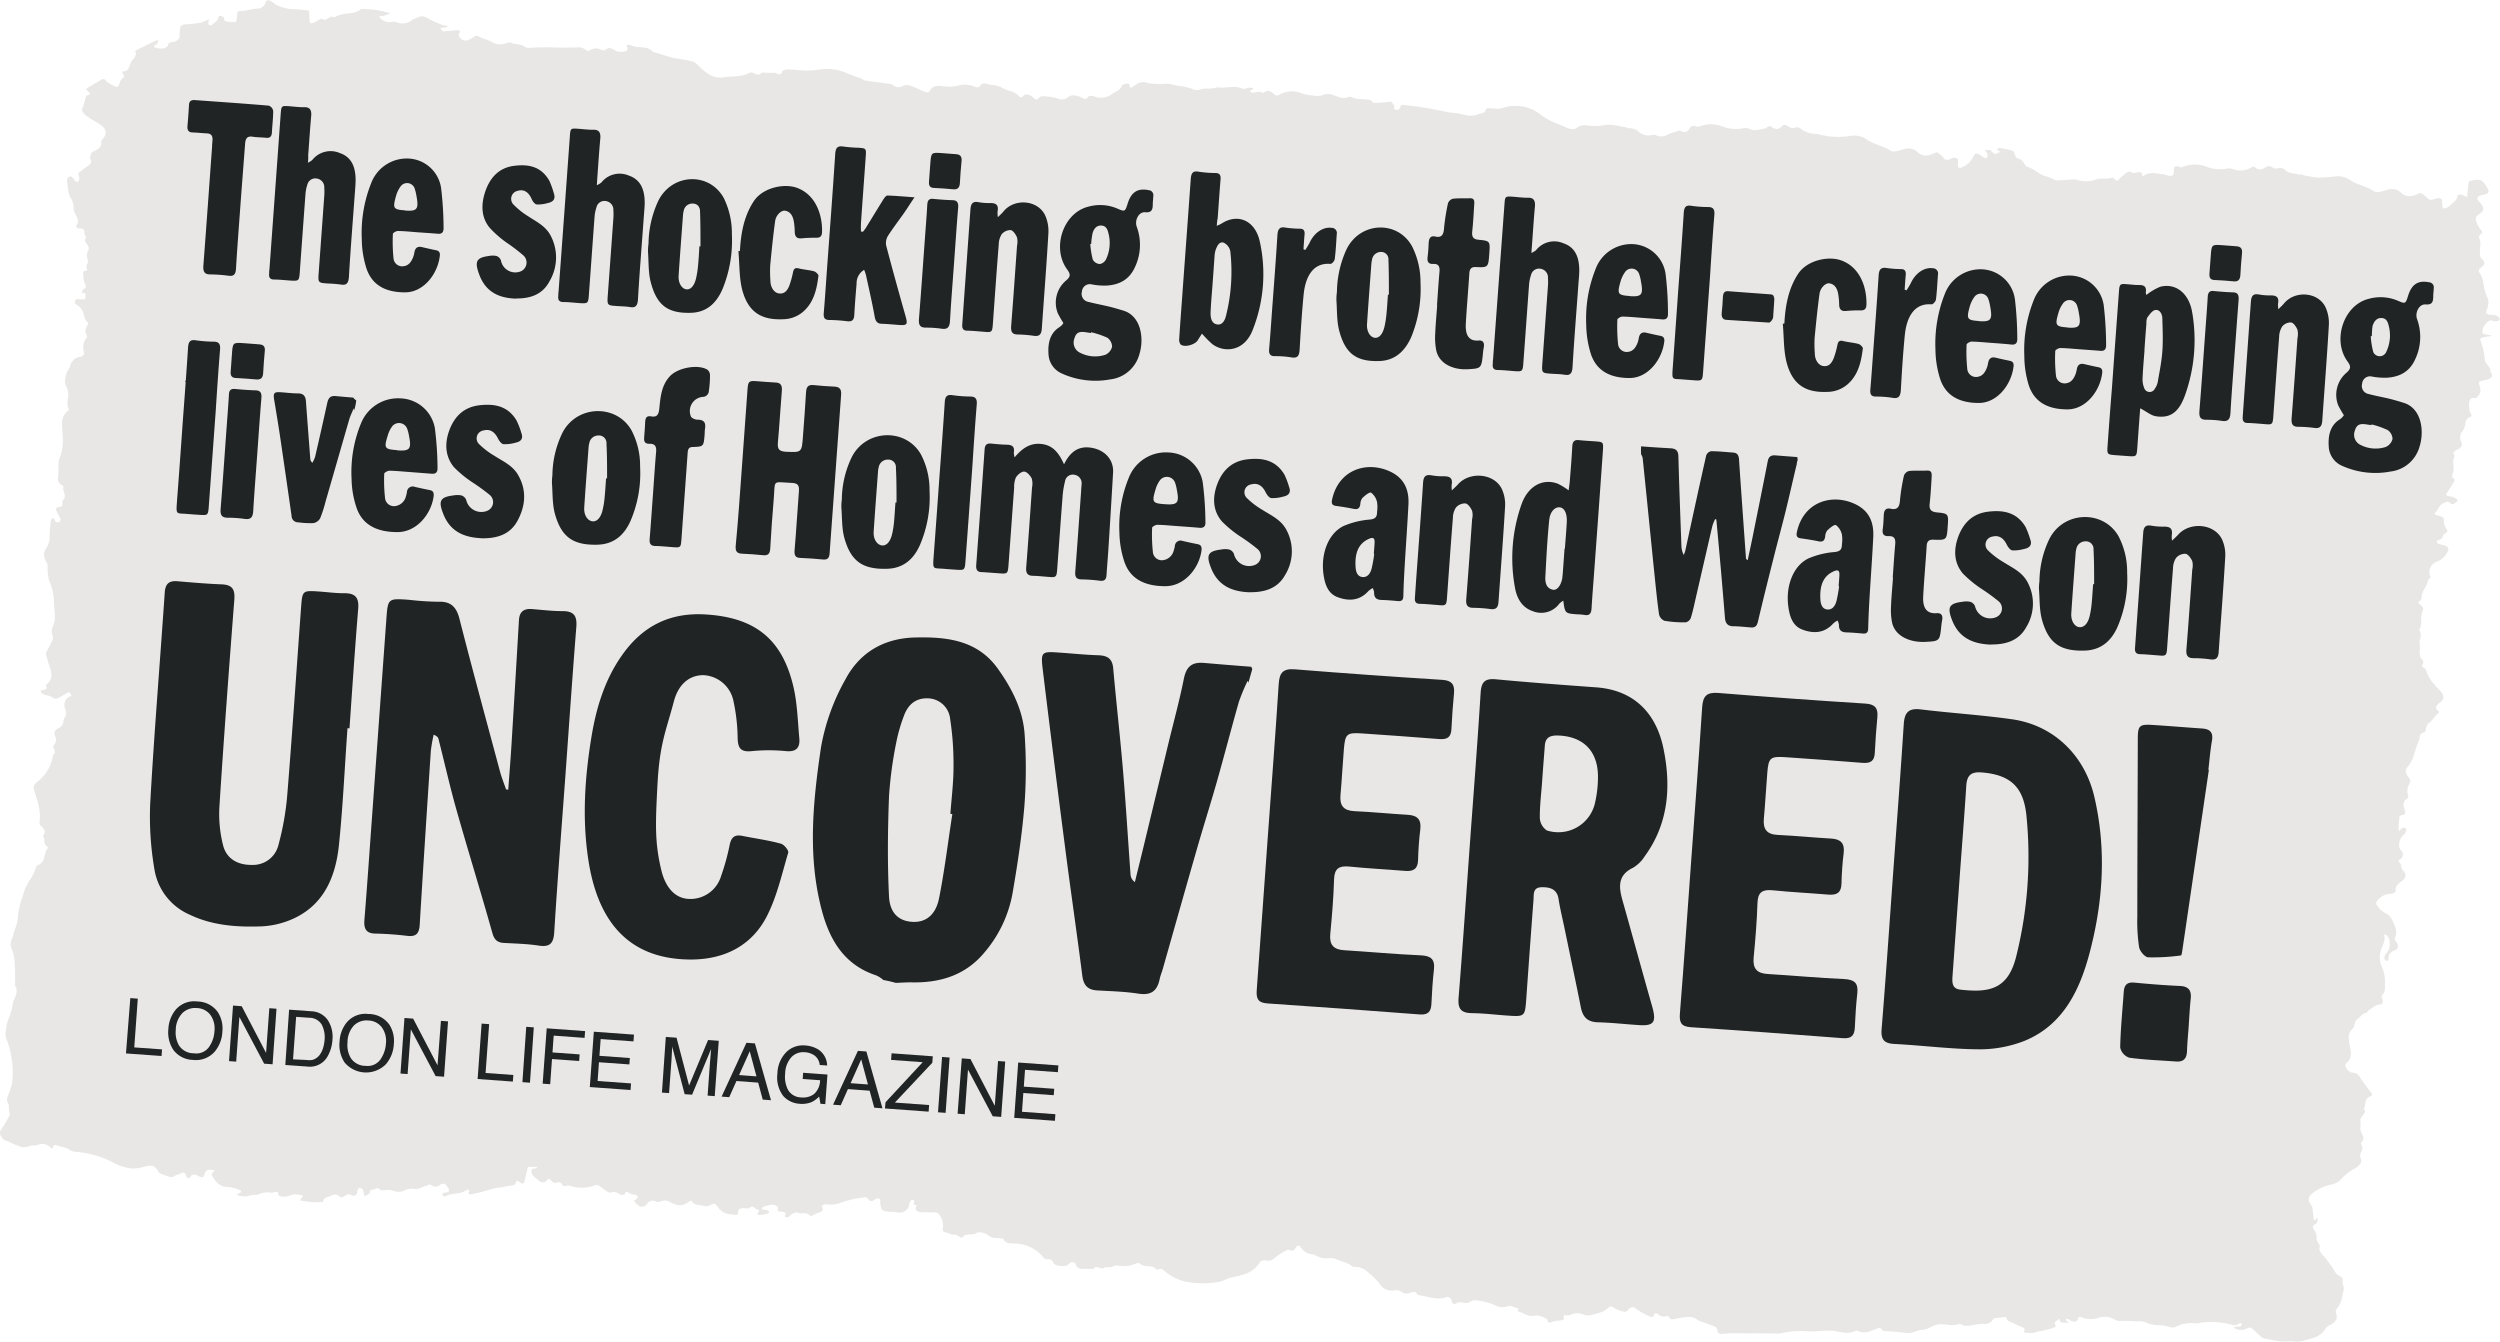 <svg xmlns="http://www.w3.org/2000/svg" viewBox="0 0 575.5 308.94"><defs><style>.cls-1{fill:#e8e7e5;}.cls-2{fill:#202425;}</style></defs><title>paper2</title><g id="Layer_2" data-name="Layer 2"><g id="Layer_2-2" data-name="Layer 2"><path class="cls-1" d="M572.17,74.58a2.91,2.91,0,0,1,1.06-.8c.21-.09.68.1,1,.16.56.09,1.23-.15,1.24-.45,0-.5-.92-1-1.76-1-1.12,0-1.59-.33-1.32-1,.62-1.63.59-2.33-.09-3.6-.11-.21-.07-.44-.15-.65-.6-1.51-.32-3.12-1.47-4.57-.13-.16,0-.43,0-.63a1.1,1.1,0,0,1,.38-.4c.89-.62,1.25-1.23.21-2.07a1.69,1.69,0,0,1-.4-1.25c-.07-1.2.4-2.38-.19-3.6-.12-.24.14-.65.42-.86s.44-.4.12-.8a6.72,6.72,0,0,1-1.2-2.14,1.28,1.28,0,0,1,.67-1.63c1.15-.71,1.19-1.31.5-2.32-.24-.35-.63-.66-.83-1s.09-.85.69-1c2.07-.44,2.19-.63,1.33-2a5.86,5.86,0,0,0-.62-.91c-.59-.68-1-.78-2.18-.61s-1.27.18-1.38,1.11c-.09.76-.15,1.53-.21,2.3,0,.49-.18.56-.78.18s-1.57-.34-1.55.17c0,.91-.92,1.34-1.5,1.93a2.11,2.11,0,0,1-1.85.82c-.06-.48-.12-1-.17-1.43a.32.32,0,0,1,0-.17c.19-.71-.65-.85-1.34-.64-1.41.43-1.41.42-2.42-.48-.2-.18-.43-.35-.64-.52s-.53-.41-1-.13a2.83,2.83,0,0,1-.79.31,2.94,2.94,0,0,1-3.35-.66,3,3,0,0,0-2.75-.61c-.72.19-1.42.42-2.16.57a1.84,1.84,0,0,1-1.09-.11c-1.73-1.2-4.21-1.59-5.9-2.84a5,5,0,0,0-3.36-.6c-3.75.33-3.75.34-6.85-.26-.41-.08-.78-.47-1.25-.13-1-.45-2.36-.24-3.12-1.07a1.65,1.65,0,0,0-1.85-.4,1.76,1.76,0,0,1-1-.18c-1.06-.49-1-.5-2,.06a1.7,1.7,0,0,1-2,0c-.44-.39-.5-.37-1-.14a4.74,4.74,0,0,1-4.28.38,2.77,2.77,0,0,0-1.38-.09,8.56,8.56,0,0,1-4.57-.4,7.45,7.45,0,0,0-5.55,0,.91.91,0,0,1-.82,0c-.74-.29-1.2-.17-1.22.46,0,.39-.09.77-.12,1.16s-.48.51-1,.43-.72-.24-1.1-.29c-1.59-.22-3.27-.72-4.63.22-.38.26-.46.21-.47-.1,0-.65-.5-.74-1.24-.6-.29,0-.72.19-.86.11-1.09-.67-1.56,0-2.1.4a10.14,10.14,0,0,0-1.21,1.15c-.3.29-.57.25-.88-.05a1.77,1.77,0,0,0-.6-.42c-1.1.46-2.42,0-3.63.38a6.64,6.64,0,0,1-4.46.15,1.65,1.65,0,0,0-.65-.14c-1.3.07-2.59.18-3.88.26a1.62,1.62,0,0,1-.65-.14,15.25,15.25,0,0,0-2-.84c-1.77-.46-2.69-1.72-4.39-2.21a.58.58,0,0,1-.31-.26c-.47-.69-.73-1.45-2-1.7-.23,0-.29-.57-.46-.87s-.26-.75-.56-.84a20.83,20.83,0,0,0-2.91-.6c-.15,0-.92.2-.39.51.93.53-.11.56-.31.74-.39.36-.64,0-.88-.19s-.4-.51-.69-.6a3.9,3.9,0,0,0-1.14,0,4.7,4.7,0,0,1,.37.54,2,2,0,0,1,.26.78.86.86,0,0,1-.37.53,1.46,1.46,0,0,1-.61-.18,4.49,4.49,0,0,1-.49-.37c-1-.71-1.51-.65-1.87.3a4.86,4.86,0,0,1-2.75,2.44c-.42.19-.74,0-.74-.38a9.15,9.15,0,0,0,0-1.48c0-.16-.53-.42-.79-.42a3.45,3.45,0,0,0-1,.33c-.6.21-1.11.32-1.52-.28a8,8,0,0,0-1.16-1.08.58.58,0,0,0-.78-.07,4.65,4.65,0,0,1-1,.36,2.7,2.7,0,0,1-3.16-.65,3,3,0,0,0-2.92-.59c-.66.15-1.29.38-2,.5a1.93,1.93,0,0,1-1.09-.06c-1.66-1.18-4.08-1.52-5.71-2.74a5,5,0,0,0-3.54-.74,18,18,0,0,1-7.08-.27,4.9,4.9,0,0,0-.82-.2,5.54,5.54,0,0,1-3.49-1.07,1.35,1.35,0,0,0-1.45-.36c-.75.31-1.11,0-1.61-.33s-1.09-.49-1.5.09a1.43,1.43,0,0,1-1.58.45c-.43-.11-.84-.58-1.16-.54-.48.05-.84.56-1.31.6-1.1.09-2.18.65-3.37,0a2.33,2.33,0,0,0-1.37-.13,8.77,8.77,0,0,1-5-.48,7.32,7.32,0,0,0-4.08-.25,9.58,9.58,0,0,1-1.23.37c-.41,0-.86-.18-1.28-.19a.92.92,0,0,0-.62.34c-.44.73-.8,1.49-2.34.8-.18-.08-.58.07-.86.15a14.89,14.89,0,0,0-1.85.63,2.9,2.9,0,0,1-3,.17,1,1,0,0,0-.65,0,3.37,3.37,0,0,1-3.16-.74,3.4,3.4,0,0,0-2.26-.8c-.28,0-.56-.21-.86-.25-1.57-.21-3.11-.78-4.73-.47a12.68,12.68,0,0,1-4.26.05,2.81,2.81,0,0,0-1.74.3c-1.13,1-2.18.5-3.33,0s-2.49-1-3.61-1.59-1.85-1.25-2.79-1.86a9.25,9.25,0,0,0-7.64-.88,4.27,4.27,0,0,1-1.3.21c-.63,0-1.27-.1-1.91-.11-.27,0-.76.12-.76.2,0,.89-1.12.94-1.9,1.21a4.66,4.66,0,0,1-3,.11,22.08,22.08,0,0,0-3.45-.55c-2.43-.46-4.83-1-7.31-1.33-1.07-.15-2.17-.26-3.24-.41-.46-.07-.74.08-.8.41a.83.83,0,0,1-1,.72c-.7-.08-.3-.53-.43-.82a2.29,2.29,0,0,0-.63-1c-.18-.14-.82,0-1.26.08-.77.05-1.53.13-2.3.15-.28,0-.79-.09-.83-.2-.24-.61-.93-.53-1.53-.6-1.08-.14-2.24,0-3.22-.53a1.1,1.1,0,0,0-.69-.05c-1.22.57-2.34,0-3.34-.35a3.36,3.36,0,0,0-2.81,0,5.33,5.33,0,0,1-2.29,0,9.85,9.85,0,0,1-2.47-.51,5.78,5.78,0,0,0-5.16.42,1.2,1.2,0,0,1-.8.06c-.82-.64-1.49-1.6-2.82-.5-.81-.58-1.61-.14-2.43-.11a.79.79,0,0,1-.56-.24c-.06-.09.11-.31.26-.37s.69-.09.34-.39a1.32,1.32,0,0,0-.77-.12c-.52.05-1.2.37-1.51.23-2-.9-4,0-6-.34-1.2.56-2.78.06-4,.56a2.55,2.55,0,0,1-1.56-.11c-1.58-.74-3.48-.66-5.14-1.21a6.66,6.66,0,0,0-1.61,0,16.44,16.44,0,0,1-3.69-.25,2.67,2.67,0,0,0-2.62.4c-.27.19-.53.39-.82.57s-.55.25-.58-.13-.1-.73-.75-.66c-.41,0-1,.25-1.09.46-.24,1-1.5,1.36-2.35,2a4.14,4.14,0,0,1-4,.48c-.81-.25-1.25-.18-1.54.24s-.65.41-1.22.1c-1.14-.64-2.61-.8-3.1-.27a2.39,2.39,0,0,1-2.69.35,12.1,12.1,0,0,0-3-.44,1.2,1.2,0,0,0-1.15.33c-.59.58-.69.52-1.29,0-.83-.77-1.81-1-2.31-.47s-.7.54-1.2-.09a4.81,4.81,0,0,0-1.64-.93,11,11,0,0,1-1.89-.69c-1.12-.8-2.64-.66-3.91-1.07a1.14,1.14,0,0,0-1.32.47c-.32.5-.81.41-1.35.2a5.49,5.49,0,0,0-3.42-.28,9.44,9.44,0,0,1-3.92.18c-1.36-.19-2.31,0-2.8.94-.29.54-.79.59-1.47.3-1.06-.46-2.08-1-3.18-1.36a2.59,2.59,0,0,0-1.56,0,1.86,1.86,0,0,1-2.43-.17,1.86,1.86,0,0,0-.85-.25c-1.86-.26-3.72-.49-5.58-.75A5.88,5.88,0,0,1,198.1,18a29.57,29.57,0,0,1-3-1.08,11.17,11.17,0,0,0-6.42-.91,19.92,19.92,0,0,1-4.88.14,20.94,20.94,0,0,0-2.62-.16c-.4,0-1.06.23-1.1.42-.19.84-.68.85-1.54.37a.54.54,0,0,0-.23,0l-3-.07c-.78,1.11-1.76-.2-2.61,0a1.05,1.05,0,0,0-.21.06c-1.62,1-3.81.71-5.72,1a4.88,4.88,0,0,1-4.05-1,14,14,0,0,1-2.13-1.85,2.68,2.68,0,0,0-1.65-.87c-1-.26-2.12-.42-3.19-.59-1.9-.31-3.57-1.08-5.42-1.49-.91-1.15-2.5-1.06-4-1.2a8.83,8.83,0,0,1-1.08-.32c-.57-.12-1.31-.47-.86.47.28.6-.29,1-1.12,1a3.34,3.34,0,0,1-1.39-.15c-.9-.53-1.66-1.15-2.65-.18a3.19,3.19,0,0,1-1.07-.22,2.3,2.3,0,0,0-2.17.09.88.88,0,0,1-1.2,0,2.49,2.49,0,0,0-1.91-.55c-1.17,0-2.32.07-3.49.07A73.79,73.79,0,0,0,122,11a2.12,2.12,0,0,1-1.13-.14c-.77-.78-2-.58-3-.94a1.52,1.52,0,0,0-1.27,0A3.81,3.81,0,0,1,113,9.54,10.08,10.08,0,0,0,111.63,9a5.76,5.76,0,0,1-1.21-.48,1.08,1.08,0,0,0-1.4,0,5.15,5.15,0,0,1-1.26.7,2,2,0,0,1-1.27,0c-.55-.43-1.14-.9-.75-1.59.29-.49,0-.72-.65-.67-1,.09-2,.2-3,.26-.14,0-.35-.24-.49-.39s-.4-.42.15-.44,1.1,0,1.3-.46a7.14,7.14,0,0,1-1.36-.24,26.62,26.62,0,0,1-2.6-1.16c-1.82-1-1.8-1-3.65-.22a3,3,0,0,0-.57.28,3.41,3.41,0,0,1-3.74.45,2.32,2.32,0,0,0-.86,0,3,3,0,0,1-2.91-1.06c0-.06.08-.27.19-.3s.5,0,.69,0c.55-.18,1.07-.41,1.6-.62L88.16,2.6c-.68-.12-1.36-.29-2-.36-1-.11-2-.14-3-.21-.87.85-2.22,1-3.59,1.12a14,14,0,0,0-1.7.41c-.5.12-.85.72-1.56.2-.44.26-.86.53-1.33.76a1,1,0,0,1-.64-.06c-.47-.28-.68,0-1,.14a5,5,0,0,1-1,.58c-.85.32-1.06.21-1.08-.49s-.08-1.51-.12-2.27c-1.1-.1-2.21-.27-3.31-.29a9.43,9.43,0,0,1-4.21-1c-.38-.2-.66-.5-1-.73-.84-.54-1.36-.47-1.54.3A2,2,0,0,1,59.29,2c-1.35,0-2.48.5-3.76.53-.77,0-.93.25-.93.69,0,.27,0,.55-.06.82-.11,1.1-.11,1.09-1.62,1-.77-.06-1.47-.12-1.31-.86,0-.08-.12-.22-.24-.28a2.63,2.63,0,0,0-.8-.29c-.06,0-.3.23-.3.37,0,.87-1.08,1.24-1.6,1.87A1.41,1.41,0,0,1,48,5.63c-.12-.16,0-.39,0-.59s.1-.38.15-.57a2.93,2.93,0,0,0-.57.18c-1.36.81-3.12.8-4.78.95-.84.07-1.29.29-1.33.89a13.76,13.76,0,0,0-.12,1.81c0,.66-.47,1-1.15,1.3-.51.21-1.39-.06-1.5.73-.07.48-.82.91-1.76.83a3.12,3.12,0,0,1-1.33-.25c-.45-.35.25-.52.48-.76a1.84,1.84,0,0,0,.35-.58.34.34,0,0,0-.13-.3.65.65,0,0,0-.37.05q-2.14,1-4.26,2.09c-.22.11-.6.32-.56.39.57,1-.49,1.7-.95,2.49-.16.3-.22.62-.36.92a3,3,0,0,1-.6,1c-.24.2-1.1.23-1.09.34,0,.32.37.64.5,1,0,.1-.23.25-.34.38a3.11,3.11,0,0,0-.61.83c-.49,1.52-.57,1.55-2.37.52a3,3,0,0,1-.95-.71c-.3-.46-.63-.45-1.07-.2-1,.58-2,1.19-3,1.77-.44.26-.47.52-.08.85s1,.72-.12.95c-.16,0-.28.24-.32.39-.25.84-.42,1.7-.75,2.52a.76.76,0,0,0,0,.85c.76,1.2,2.3,1.85,3.6,2.66,1.87,1.15,2.23,2.31,1,3.7-.15.18-.36.4-.32.58.24,1.12-.71,1.74-1.83,2.25-.82.37-.39,1.05-.85,1.49,1,1.13-.19,1.68-1.09,2.31-.38.26-.68.57-1.06.83s-.53.42-.33.84a1.83,1.83,0,0,1,0,1.24c-.08.29-.65.3-.88,0s-.23-.42-.42-.6-.48-.4-.65-.38a.91.91,0,0,0-.61.43,1.83,1.83,0,0,0-.11,1c.22,1.19.14,2.47.84,3.52a4.1,4.1,0,0,1,.64,2.53,2.48,2.48,0,0,0,.31.94c.44.92,1.09,1.8.39,2.78-.25.35,0,.79.77.79s1.1.31,1,.85.66,1,.21,1.58c-.23.33.26,1,.58,1.44a1.16,1.16,0,0,1,0,1.38,2.62,2.62,0,0,0,0,1.91c.27.8-.74,1.51-.07,2.31,0,0-.17.2-.29.22-.79.07-.71.52-.68.88a6.52,6.52,0,0,0,.43,2.26c.24.51.24.79-.31,1.12a.82.82,0,0,0-.38.71c0,.37.42.16.67.12a3.66,3.66,0,0,1,.06,1.27c-.12.44-.76.21-1.2.22s-1-.18-1.12.31-.19.67.43,1A3.29,3.29,0,0,1,19,71.61c.46.86.26,1.84,1.21,2.62a.39.39,0,0,1,0,.48c-.49.81-.85,1.6-.18,2.5a.43.43,0,0,1-.06.48,3.56,3.56,0,0,0-.69,3.21.92.92,0,0,1-.79,1.23,2.74,2.74,0,0,0-2.35,2.16c-.15.62-.76,1.18-.89,1.8-.19.9-.53,1.94-.06,2.73a4,4,0,0,1,.52,2.05c.07,1.08-.53,2.16.13,3.26.08.14-.14.4-.32.55a3.37,3.37,0,0,0-1.24,2.52c0,1.09.1,2.18.15,3.26a10.32,10.32,0,0,1-.61,4.7c-.53,1.28-.31,2.73-.4,4.11-.06.86-.4,1.77.91,2.45.16.08.31.31.27.44-.31,1,1,2-.14,3-.16.13-.07.42-.08.64,0,.51,0,1-1.12.93-.1,0-.44.45-.36.65a22.54,22.54,0,0,0,1,2,.65.65,0,0,1-.62.87c-.54,0-.59-.24-.67-.54s-.32-.3-.5-.45c-.14.17-.39.32-.41.5-.12,1.26-.26,2.52-.27,3.79a4.7,4.7,0,0,1-.8,2.67,2.57,2.57,0,0,0,0,3,2.63,2.63,0,0,1,.33.95,12.94,12.94,0,0,0,.31,3.41,12.3,12.3,0,0,1,1.17,5.14,19,19,0,0,0,.14,2.12,9.37,9.37,0,0,1,0,2c-.22,1.2-1.07,2.32-.44,3.62.16.33,0,.76-.2,1.12-.33.76-.73,1.5-1.11,2.25-.1.19-.31.39-.27.58a22.21,22.21,0,0,0,.71,2.56c.58,1.65,1.15,3.28-.67,4.69-.15.11.15.49.12.73a.58.58,0,0,1-.41.41c-1.07.12-1.11.2-.66.75s1.72.49,2.2.87c.94.74,1.41.39,2.06,0,.43-.28.9-.52,1.34-.79s.55-.41.93,0,.32.45-.08.68a2.19,2.19,0,0,0-1.08,2.9,2.08,2.08,0,0,1-.16,2.06,1.45,1.45,0,0,0-.26.78,1.81,1.81,0,0,1-1.08,1.54c-1,.54-1.23,1.09-.77,2a1.9,1.9,0,0,1-.39,2c-.44.59.76,1.34.06,2a2.19,2.19,0,0,0-.37,1.09,9.58,9.58,0,0,1-3.28,5.16c-.55.46-1.13.92-1,1.56a23.17,23.17,0,0,0,.67,2.4,11.86,11.86,0,0,1,.43,1.6,11.34,11.34,0,0,1,.23,3.93.72.72,0,0,0,.18.63c.76.75,1.52,1.47.62,2.38-.08.07.15.29.2.45.23.73-.12,1.55.88,2.17a.23.23,0,0,1,0,.31c-1.11,1.26-.22,3.17-2.48,4-.15.06-.15.29-.22.44a11.79,11.79,0,0,1-1.2,2.57,11.87,11.87,0,0,0-1.86,4.09,17.79,17.79,0,0,0-1.12,4.93c0,1.32-.73,2.52-1,3.79-.23,1-1,1.93-.49,3.11a9.28,9.28,0,0,1,.75,3.2c.14,1.7.1,3.39.14,5.08,0,.17-.09.36,0,.5,1,1.54-.45,2.83-.58,4.26a18.15,18.15,0,0,1-1,3.45,7.5,7.5,0,0,0-.39,1.25c-.1,1.08-.49,2.23-.06,3.22a19.46,19.46,0,0,1,1.18,4.32,19.57,19.57,0,0,1,.09,6.11c-.07.48-.35.93-.44,1.4-.2,1-1.11,1.83-.43,3,.39.65,0,1.48.32,2.26.18.4-.19.93-.44,1.37-.47.85-1,1.67-1.54,2.49s0,1.42.4,2c.2.36,1.1.56,1.69.82a14.9,14.9,0,0,0,2.84,1.17,6.61,6.61,0,0,0,2.08-.38,11.22,11.22,0,0,0,1.58-.18,2.5,2.5,0,0,1,2.83.62c.5.5.54,0,.61-.22s.31-.52.79-.31c.93.4,2.08.42,2.91,1.06a4.35,4.35,0,0,0,2,.51,22.08,22.08,0,0,1,7.82,2.26A11.76,11.76,0,0,0,30.49,269a11.09,11.09,0,0,0,3.13-.51c1.32-.28,1.64-.24,2.37.52a3.13,3.13,0,0,1,.39.61c.48.77,1.64.86,2.49,1.23s1.28-.21,1.87-.42a5.82,5.82,0,0,0,1-.36.6.6,0,0,1,.91.15c.21.29.17.79.45.9.78.29.66-.43,1.1-.6a1.12,1.12,0,0,1,1.05,0c1.5.73,1.53.72,1.95-.53.17-.5.56-.76,1.3-.72a6,6,0,0,1,.91.15,6.14,6.14,0,0,0-.42.47c-.11.18-.33.41-.25.56a6.73,6.73,0,0,0,1.08,1.62,3.3,3.3,0,0,0,2.5,1.15,9.35,9.35,0,0,1,2.65.65c.45.17.92.58,0,.84-.74.22-.06.52.12.54a5.09,5.09,0,0,0,2.22.05c.78-.43,1.81-.06,2.4-.43a4.57,4.57,0,0,1,2.67-.3,3.39,3.39,0,0,0,.89-.15c.48-.11.8,0,.78.36,0,.56.47.66,1.07.66a3.19,3.19,0,0,0,1.33-.12,3.64,3.64,0,0,1,2.46-.26c.94.08,1,.23.41.82a1.24,1.24,0,0,0-.23.46,19.13,19.13,0,0,0,5,.37c.11,0,.32-.12.32-.18,0-.9,1.15-.9,1.82-1.28a1.49,1.49,0,0,1,1.85.11.78.78,0,0,0,1.13.05c.49-.31.92-.76,1.78-.24a.83.83,0,0,0,1.12-.31c.18-.28.11-.65.23-.95s.32-.44.47-.43a1.15,1.15,0,0,1,.72.36,2.39,2.39,0,0,1,.18.8c.06.25.14.49.22.74a9.74,9.74,0,0,0,.91-.49.6.6,0,0,0,.29-.42c0-.68,1-.57,1.48-.88s.69.28,1.07.37a2.08,2.08,0,0,0,.86,0,3.93,3.93,0,0,1,2,.17,3.89,3.89,0,0,0,2.19.1,4.18,4.18,0,0,1,2.84-.53c1.13,0,1.79-.57,2.72-.79.33-.09.55-.39,1-.09a1.62,1.62,0,0,0,2.14-.15.92.92,0,0,1,1.34.24,2.85,2.85,0,0,1,.55.92c.11.34,0,.66-.65.67a1.39,1.39,0,0,0-.73.26.38.38,0,0,0,0,.47.85.85,0,0,0,.57.16c1.38-.8,3.55-.4,4.79-1.42.28-.23.9,0,.72.3-.37.52-.19.69.57.62.38,0,.72-.19,1.1-.25,2-.32,3.69-1.21,5.87-1.32a16.09,16.09,0,0,1,2.38-.44,1,1,0,0,0,.78-.51c.15-.86.49-.5,1.06-.13s.83.23.94-.24c.23-.95.49-1.9.68-2.86.07-.4.29-.57.89-.53a7.28,7.28,0,0,0,.93,0l.57,0c-.19.13-.37.38-.56.37-.8,0-.93.3-.9.72.07,1,1.21,1.62,2,2.32a1.24,1.24,0,0,0,1.61-.35c.21-.38.31-.38.72-.1s.72.93,1.45.68c.91-.31,1.05.08,1.33.49s.49.36,1,.22a2.24,2.24,0,0,1,1.1.12,8.46,8.46,0,0,0,5.16-.15c.61-.17.94-.23,1.4.14a20.17,20.17,0,0,0,1.64,1.18c.2.14.62.35.73.3,1.07-.47,1.69.12,2.46.5a1.44,1.44,0,0,0,.94-.18c.15-.79.48-.6,1.08-.15a3.77,3.77,0,0,0,1.09.27c.8.19.95.47.51,1-.16.18-.65.39-.61.45a4.5,4.5,0,0,0,1.31,1.26,1.27,1.27,0,0,0,1.51-.38c.52-.53,1-1.39,2.46-.63a2,2,0,0,0,1.07-.2,2.16,2.16,0,0,1,1.91.22c2,1,2.93,1,4.43-.09.3-.21.47-.3.64-.05.64,1,2,.77,3.09,1.08a1.47,1.47,0,0,0,.77-.07c.47-.14,1-.53,1.35-.46s.63.58.93.9c.13.14.17.33.33.44a4.67,4.67,0,0,0,1.36.88,12.91,12.91,0,0,0,2.36.32c.14,0,.45-.18.44-.27-.14-1.12.61-1.44,2.1-1.2a1,1,0,0,0,.6-.2c.9-.64,1.11.28,1.67.41.71.16.4.43.2.76s-.06.61.58.51a9.65,9.65,0,0,0,1.55-.28.72.72,0,0,0,.47-.48c0-.11-.4-.28-.65-.35s-1.12,0-1-.47c.05-.22.62-.39,1-.51a7.11,7.11,0,0,1,1.33-.24,1.27,1.27,0,0,1,1.3.61c.11.19,0,.43,0,.65s.08.25,1.09.36c.63.07.89.41.55.85-.07.09,0,.33.08.35a1.15,1.15,0,0,0,.68,0c.4-.24.68-.58,1.08-.81a1.82,1.82,0,0,1,1-.23c.85.5,2.24-.27,2.85.71a1.14,1.14,0,0,0,.63,0c.33-.13.58-.37.92-.48.87-.3,1.84-.46,1.29-1.47-.19-.35.48-.73,1.08-.63a7,7,0,0,0,3.54-.5c.89-.28,1.81-.54,2.75-.74a26,26,0,0,1,2.67-.4,1,1,0,0,1,.59.41c.37.54.77.67,1.37.2a1.73,1.73,0,0,1,.74-.37c.19,0,.62.13.66.25s0,.55,0,.82c.29,1.89.3,1.89,3.05,2.08a4.17,4.17,0,0,1,.71.06,2.42,2.42,0,0,0,2.61-.89c.29-.26.19-.73.32-1.09a2.85,2.85,0,0,1,.49-.86,1.91,1.91,0,0,1,.68.13,2.65,2.65,0,0,1-.16.73c-.08.32,1,.21.58.71a.7.7,0,0,0,.06.86,2.43,2.43,0,0,0,1.46.45,17.22,17.22,0,0,1,2.4,0c.9-.08,1.14.17,1.44.59a3.73,3.73,0,0,1,.8,2.87c-.14.92-.05.95,1.26,1.32.47.13.81.5,1.52.32.27-.07.89.47,1.38.71a.65.65,0,0,0,.44-.16c.63-1,2.45-.2,3.24-1,.12-.13.77-.06,1.13,0a2.54,2.54,0,0,1,1.2.46,3.49,3.49,0,0,0,2.52.79c.45,0,1.22.12,1.28.27.4,1,1.46.94,2.49,1A8.56,8.56,0,0,1,239.8,289c.38.41.56.92,1.52.89a1.13,1.13,0,0,1,1.15.74c.24.59.87.74,1.66.78s1.42.11,2-.5a.87.87,0,0,1,1.56.32c.25.61.73.84,1.53.87l2.57,0c.46-1.06,1.58.26,2.35-.24.48-.3,1.53.07,2.16-.4a2,2,0,0,1,1.09-.13,6.79,6.79,0,0,0,4-.43,1.77,1.77,0,0,1,1-.07c.83,1.09,3.06.19,3.78,1.41a.84.84,0,0,0,.43,0c.75-.37,1.13.05,1.55.4a10.74,10.74,0,0,0,4.78,2.39,20.72,20.72,0,0,0,7.65.06c1-.18,1.84-.78,2.84-1a22.58,22.58,0,0,0,2.94-.74,5.87,5.87,0,0,0,3.45-2.51,1.37,1.37,0,0,1,1.58-.67,2.12,2.12,0,0,0,2-.58,16.15,16.15,0,0,1,2.71-1.74,1,1,0,0,1,.56-.16c1.09.49,1.36,0,1.65-.56a.61.61,0,0,1,1.1-.05,3.48,3.48,0,0,0,3,1.69c.07,0,.13.07.2.1a8.69,8.69,0,0,0,1.82.74c.71.12,1.49,0,2.24,0a4,4,0,0,1,1.24.41c1.14.47,2.53.65,3.34,1.52.08.09.45.08.68.09a4.48,4.48,0,0,1,3,1.26,18.68,18.68,0,0,1,2.65,2.6,2.93,2.93,0,0,0,1.35,1.24,3,3,0,0,0,2.16.27,2.29,2.29,0,0,1,1.48.34,2,2,0,0,0,2.1.24c.66-.25,1.34-.35,1.59.41,0,.08.29.16.46.18,2.07.27,4.1,1.22,6.25.43A.91.91,0,0,1,334,299c.17.24.12.55.27.8a.65.65,0,0,0,1,.22c.67-.44,1.4-.15,2.18-.07.55.06,1.16-.41,1.75-.64a.62.62,0,0,1,.23,0,15.58,15.58,0,0,1,4.63,1.09,3.4,3.4,0,0,0,2.94.32c.81-.36,1.67.43,2.59.43,0,.09-.08.18-.1.27a1.52,1.52,0,0,0-.09.43c1.34.34,2.33,1.42,4,1,.74-.18,2.7.57,2.8,1,.13.65.37.78,1.17.43a5.87,5.87,0,0,1,1.51-.28c.74-.1,1.49-.16,1-.92,0-.07.13-.27.24-.28.45-.06,1.06.06,1.36-.1a3.56,3.56,0,0,1,3.06-.09,3.1,3.1,0,0,0,1.58.15c1.4-.38,2.92-.62,3.9-1.54.7-.64.82-.58,1.92.07a5.67,5.67,0,0,0,1,.42c1.34.44,1.34.44,2.16-.5a1,1,0,0,1,1.33-.08,15.17,15.17,0,0,0,3.3,1.89c.53.3.86.19,1-.25s.44-.62.93-.26a1.93,1.93,0,0,0,2.06.44.8.8,0,0,1,.52.23c.2.58.57.62,1.32.44a17,17,0,0,1,2.9-.43,3,3,0,0,1,2.33.66,4.48,4.48,0,0,0,1.38.57l2.33.85c.54.21.82.5.84.95a.83.83,0,0,0,.33.72,2.29,2.29,0,0,0,1.15.1c2.3-.27,4.66-.06,7-.1,1.88,0,3.76,0,5.64.05a2.47,2.47,0,0,0,.67-.11,20.07,20.07,0,0,1,6.21-.39,20.9,20.9,0,0,0,2.09-.05,20.4,20.4,0,0,1,3.9-.05c1.64.3,3.16.79,4.69,0a.94.94,0,0,1,.64,0,3.65,3.65,0,0,0,3.1-.05c.56-.17,1.06-.42,1.62-.59.9-.3.65.71,1.39.64a2.59,2.59,0,0,1,.47.05,42.61,42.61,0,0,1,4.27.37c1.67.3,2.69-.62,4.08-.7a4.6,4.6,0,0,0,2-.68,5.57,5.57,0,0,1,1.18-.46c1.7-.45,3.66.53,5.31-.25,0,0,.14.05.2.08,1.13.67,2.24.36,3.39.14a13.7,13.7,0,0,1,2.05-.19,2.14,2.14,0,0,0,2.12-1.07.52.52,0,0,1,.32-.22c.82-.11,1.64-.21,2.48-.28.09,0,.35.23.35.35,0,.4.3.57.75.76.82.33,1.58.74,2.4,1.07.6.23,1.14.42.84,1a.61.61,0,0,0,0,.37,7,7,0,0,0,2.31.06c.9-.37,1.91-.4,2.81-.68a11,11,0,0,0,2.08-.66c.21-.12-.31-.74-.15-1s.75-.62,1.15-.93a2.05,2.05,0,0,0,0,.65c0,.1.27.23.43.25a3.68,3.68,0,0,0,1.18.07c1-.21-.09-.24-.12-.38s-.06-.29-.09-.44c.21,0,.47-.09.62,0s.44.34.7.46c.72.32,1.4,0,1.49-.6.05-.36.27-.5.76-.31a5.4,5.4,0,0,0,3.6.24,4.69,4.69,0,0,1,4.13.33,2,2,0,0,0,.83.28c1,0,2,0,3.05.06s2.42-.11,3.17.27a7.52,7.52,0,0,0,2.87.67,7.91,7.91,0,0,1,2.76.45,2.1,2.1,0,0,0,1.3-.08,7.71,7.71,0,0,1,4.8-.76c.12,0,.27-.1.42-.12a18.14,18.14,0,0,1,7.61.37,1.91,1.91,0,0,0,1.74-.21c.22-.17.55-.29.59.1a.61.61,0,0,1-.31.55,4.57,4.57,0,0,1-.92,0,2.33,2.33,0,0,0-.53.16c.15.13.26.33.45.38a3.08,3.08,0,0,0,2.64-.14.89.89,0,0,1,1.19.16l2.14,1.93a1.42,1.42,0,0,0,.55.27c1.06.21,2.13.37,3.19.59,1.35.28,2.67-.14,4.08.14a7.64,7.64,0,0,0,2.63-.49c1.78-.37,3.23-1,4-2.23a2.64,2.64,0,0,1,1-1c1.48-.68,2.11-1.54,1.64-2.81a1,1,0,0,1,.11-1,4.84,4.84,0,0,0,1.23-2.73,9.38,9.38,0,0,0,.43-1.91c0-.64-.38-1.31-.26-1.93.17-.89-1-1-1.46-1.58-.12-.14-.22-.29-.33-.44a28.7,28.7,0,0,0-2.25-3.22c-.75-.83-1.55-1.55-1.24-2.58.09-.27-.27-.62-.41-.94s-.37-.64-.32-.94a2.72,2.72,0,0,0-.55-1.92c-.34-.52-.57-1,.35-1.4.33-.15.36-.64.46-1,0-.14-.09-.31-.14-.47-.11.17-.22.33-.34.49a2.83,2.83,0,0,1-.25.24c-.06-.1-.17-.19-.18-.29-.11-.93-.18-1.85-.32-2.77a2.26,2.26,0,0,0-.44-.75,1.65,1.65,0,0,1,.34-2.39,10.61,10.61,0,0,1,4.23-2.07,4.25,4.25,0,0,0,2.21-1,12.53,12.53,0,0,1,3.46-2.76,3.07,3.07,0,0,0,1.41-1.4c.19-.59-.37-1.33-.16-1.91s.74-1.28.29-2c-.12-.2-.26-.52-.13-.63,1-.79.34-1.72,0-2.5s0-1.77-.16-2.65c-.06-.35.28-.71.48-1.05s1-.9.3-1.5c.64-1-.11-2.33,1.58-3,.49-.2.39-.47.11-.84-.89-1.12-1.74-2.26-2.5-3.42a2.09,2.09,0,0,0-1.82-1.15c-1.08-.11-2.06-1.73-1.34-2.26,1.42-1.06,1-2.37.83-3.57-.24-1.56-.83-3.08.73-4.43.29-.26.2-.73.35-1.08s.24-.8.6-1c.8-.41.94-1.3,2.12-1.4.31-.68,1.21-1,1.78-1.51s1.65-.32,1.88-.72-.11-1-.19-1.58a.38.38,0,0,1,.09-.32c.86-.81.63-1.75.66-2.71a8.48,8.48,0,0,0-.74-3.88,5.32,5.32,0,0,1-.07-4.07c.36-1,1-1.94.62-3,0-.08.11-.18.17-.28a1.89,1.89,0,0,1,.38.16c.94.66,1,2.93.2,3.86a7.06,7.06,0,0,0-.64.94c0,.48-.09.6,0,.7a3.82,3.82,0,0,0,.41.51c.18-.14.49-.27.5-.42a1.84,1.84,0,0,1,1.22-2c1.15-.47,1.17-1.17.57-2-.21-.27-.44-.66-.32-.91.73-1.52-.05-3-.76-4.4a3,3,0,0,0-1.37-1.34,4.63,4.63,0,0,1-1.79-1.52c-.68-.82-.46-1.12.4-1.93a3.82,3.82,0,0,1,2.47-1c.86-.06,1.28-.37,1.23-.94-.06-.78.43-1.29,1.18-1.83,1-.69,1.62-1.56.46-2.63-.62-.56-.08-1.44-1-2-.06,0,.14-.39.32-.53a1.24,1.24,0,0,0,.24-2.07,1.56,1.56,0,0,1-.39-.92,3,3,0,0,1,1-2.61,2.52,2.52,0,0,0,.67-1.17c.05-.15-.23-.43-.46-.53a1.05,1.05,0,0,0-.7.21,3.8,3.8,0,0,0-.57.7,5.56,5.56,0,0,1-.08-.81c0-.77.11-1.54.16-2.31,0-.35.12-.59.71-.71s.76-.44.59-1c-.26-.94-.83-2,.61-2.81.19-.1.16-.47.11-.7a3.24,3.24,0,0,1,.32-2.71,1.09,1.09,0,0,0-.16-1.4c-.65-.84-1.11-1.65-.11-2.64a7.93,7.93,0,0,0,1.41-3c.26-.66.43-1.35.66-2a6.28,6.28,0,0,0,.52-1.38c.06-.62.12-1.15,1.13-1.39.2,0,.19-.44.29-.67.21-.49.23-1.12.69-1.43,1-.67,1.29-1.64,2.25-2.3.11-.08.18-.32.1-.37-1.12-.81-.63-1.41.24-2.07,1.08-.81,1-1.73.07-2.69a25.69,25.69,0,0,1-1.87-2.07,10.68,10.68,0,0,1-1-1.66c-.28-.51-.29-1.26-.81-1.51-1.15-.57.07-1.06-.26-1.54-.07-.1,0-.23-.14-.31-.93-.92-.6-1.92-.58-2.89,0-.64-.26-1.33,0-1.9a2.36,2.36,0,0,0-.13-2.07c-.07-.13.08-.31.14-.46.5-1.34,0-2.78.61-4.11.28-.58-.2-1.06-.79-1.49-.16-.12-.26-.48-.18-.52.88-.39.65-1,.79-1.62.3-1.21,1.31-2.26,1.45-3.51,0,0,.1-.08.17-.11.58-.2.24-.49.19-.81a2.61,2.61,0,0,1,1.82-3.25,4.4,4.4,0,0,0,2.09-1.88c.76-1.07.37-1.63-1.32-2-.15,0-.31,0-.45-.1-.67-.23-.76-.69-.09-.93s.92-.5,1-1c0-.21.32-.44.59-.57.49-.24.46-.53.28-.86a3.31,3.31,0,0,1-.7-1.73c.07-1.11,0-1.1-1.67-1.57-.21,0-.51-.4-.47-.43.9-.72.92-1.84,2.2-2.39.53-.23.91-.39,1.41,0,.23.21.49.52.92.18s.69-.46.77-.74-.93-.86-1.66-.92-1.12-.31-.83-.76c.56-.87,1.14-1.74,1.68-2.61.1-.18.22-.5.1-.58-1-.66-.3-1.25-.21-1.93.15-1.15-.38-2.36.29-3.47-.67-.71-.1-1.11.64-1.46.94-.44,1.22-1,.82-1.82a2.24,2.24,0,0,1,.28-2.38,3.65,3.65,0,0,0,.7-1.67A1.61,1.61,0,0,1,568.62,96c.38-.15.44-.35.21-.67a1.83,1.83,0,0,1-.36-1,5.54,5.54,0,0,1,0-2c.1-.35.36-.94,1.32-.65a2.12,2.12,0,0,0,1.08-2.66c-.09-.37-.35-.82-.16-1.1s.88-.27,1.34-.4l.43-.13c1-.3,1.3-.61,1.1-1.37,0-.16-.33-.32-.31-.45.2-1-1.08-1.75-1.24-2.62a16.7,16.7,0,0,0-.45-2.76,11,11,0,0,1-.32-1.12c-.1-.42-.47-1-.21-1.22a6,6,0,0,1,1.92-.41l.67-.11a6.08,6.08,0,0,0-.6-.21c-.51-.12-1.26-.12-1.48-.35s-.09-.75,0-1.12A3.41,3.41,0,0,1,572.17,74.58Z"></path><path class="cls-2" d="M45,87c0,.43-.09.66-.51.61a.89.89,0,0,0-.49,0c-.28.15-.51.36-.21.68s.42.52.08.83c-.14.12-.3.21-.45.32-.11-.16-.36-.42-.32-.47.35-.43,0-.66-.25-.91s-.21-.35,0-.48.44-.34.64-.32a1.37,1.37,0,0,0,1.12-.45.77.77,0,0,1,.3-.11Z"></path><path class="cls-2" d="M55.33,47.48c-.34,4.78-.72,9.55-1,14.33-.08,1.29-.45,1.83-1.68,1.67a35.59,35.59,0,0,0-4.26-.31c-1.36,0-1.68-.69-1.57-2.09.7-9.1,1.34-18.2,2-27.3,0-.51.06-1,.1-1.51.07-1-.31-1.51-1.24-1.56-1.1-.05-2.2-.18-3.3-.22-.93,0-1.32-.47-1.22-1.51.14-1.56.25-3.12.34-4.68,0-1,.5-1.32,1.34-1.26,5.69.41,11.37.8,17.05,1.28a1.6,1.6,0,0,1,1,1.2c0,1.66-.21,3.32-.3,5-.06,1-.53,1.29-1.37,1.2-1-.11-2-.08-3-.24-1.26-.21-1.72.32-1.8,1.69C56.06,37.93,55.68,42.7,55.33,47.48Z"></path><path class="cls-2" d="M70.89,37.45a4.4,4.4,0,0,0,1-.63,5.37,5.37,0,0,1,6.33-1.59c2.75.93,3.63,3.27,3.64,6.17,0,1-.09,1.92-.16,2.87-.47,6.49-1,13-1.38,19.47-.1,1.46-.57,2-1.88,1.76a30.23,30.23,0,0,0-3-.24c-2.24-.16-2.24-.17-2.07-2.56q.64-8.82,1.28-17.65a13.86,13.86,0,0,0,0-1.82,2,2,0,0,0-1.61-2.11,1.89,1.89,0,0,0-2.3,1.44,8.87,8.87,0,0,0-.41,2q-.67,9.06-1.32,18.11c-.15,2-.26,2-2,1.93-1.29-.09-2.57-.24-3.86-.25-1,0-1.32-.48-1.18-1.49,0-.3,0-.6.06-.91l2.58-35.61c.15-2,.16-2,1.93-1.89,1.2.09,2.39.25,3.58.23s1.64.64,1.52,2c-.28,3.06-.47,6.13-.7,9.2C71,36.3,70.94,36.69,70.89,37.45Z"></path><path class="cls-2" d="M96.12,53.47c-1.52-.11-3-.28-4.54-.29-.39,0-1.14.43-1.14.68a37.85,37.85,0,0,0,.15,5.64,2,2,0,0,0,2.34,1.78c1.2-.15,1.81-1.09,2.23-2.22a7,7,0,0,0,.24-1c.2-1.06.79-1.4,1.72-1.18s2.15.5,3.23.72c.73.14,1,.53.89,1.36-.5,4.17-3.78,8.36-8,8.34-4.4,0-7.56-1.59-8.88-5.5A23,23,0,0,1,83.28,55a30.94,30.94,0,0,1,2.16-12.83,8.76,8.76,0,0,1,8.69-5.67,7.94,7.94,0,0,1,7.41,6.78,79,79,0,0,1,.57,9.26c0,1-.46,1.34-1.32,1.27C99.23,53.68,97.67,53.58,96.12,53.47Zm-2.85-5c2.77.2,3.17-.32,2.6-3.36a10.37,10.37,0,0,0-.38-1.6A1.84,1.84,0,0,0,92.16,43a6.61,6.61,0,0,0-1,2.13C90.36,48,90.54,48.23,93.27,48.43Z"></path><path class="cls-2" d="M118.11,68.71c-3.54-.25-6.37-1.67-7.79-5.51-1.11-3-.7-3.89,2.21-4.27a4.27,4.27,0,0,1,1.78,0,1.71,1.71,0,0,1,1,1,3.36,3.36,0,0,0,4.65,2.5,2.21,2.21,0,0,0,.55-3.61,42.67,42.67,0,0,0-3.79-2.9,24.13,24.13,0,0,1-4-3.49c-2-2.43-2-5.42-1-8.38,1.14-3.3,3.25-5.44,6.59-5.87s6.27.11,8.16,3.46a18.68,18.68,0,0,1,1,2.78c.52,1.43-.16,2.06-1.33,2.31a8,8,0,0,1-2.58.34c-.46-.06-1-.78-1.2-1.32-.73-1.58-1.78-2.24-3.19-1.82a1.88,1.88,0,0,0-1,3.12,17.33,17.33,0,0,0,3.38,2.71c1.89,1.27,4,2.21,5.2,4.46a10.76,10.76,0,0,1-.23,10.49c-1.62,3.13-4.47,4-7.57,4C118.66,68.77,118.39,68.73,118.11,68.71Z"></path><path class="cls-2" d="M137.39,42.64a5.2,5.2,0,0,0,1.05-.63,5.34,5.34,0,0,1,6.32-1.59c2.75.93,3.63,3.27,3.65,6.17,0,.95-.1,1.91-.17,2.87-.47,6.49-1,13-1.38,19.47-.09,1.45-.57,2-1.87,1.75-1-.16-2-.16-3-.23-2.23-.16-2.24-.17-2.07-2.56q.65-8.84,1.28-17.66a12.16,12.16,0,0,0,0-1.81,2,2,0,0,0-1.61-2.11,1.88,1.88,0,0,0-2.29,1.44,8.89,8.89,0,0,0-.42,2c-.45,6-.87,12.07-1.32,18.11-.14,2-.26,2-2,1.93-1.28-.09-2.57-.25-3.85-.26-1,0-1.32-.47-1.19-1.48,0-.3,0-.61.06-.91q1.31-17.8,2.59-35.62c.14-2,.15-2,1.93-1.88,1.19.09,2.38.25,3.57.23s1.64.64,1.52,2c-.28,3.06-.47,6.13-.7,9.2C137.47,41.48,137.45,41.88,137.39,42.64Z"></path><path class="cls-2" d="M244.8,74.37a24.46,24.46,0,0,1-1.29-2.25,6.66,6.66,0,0,1,1.93-7.57c1.05-.89,1-1.45.24-2.5-3.66-4.93-.93-13,4.77-14.45a10.08,10.08,0,0,1,6.85.45c1.67.73,1.71.65,2.3-1.22.82-2.63,2.32-3.56,4.8-3.06a1.16,1.16,0,0,1,1.08,1.41c0,.6-.11,1.21-.11,1.81,0,1.3-.27,2-1.75,1.87s-2.47,1.83-1.95,3.31a12,12,0,0,1-.47,9.46c-1.34,2.88-3.72,3.95-6.48,4.11a15.28,15.28,0,0,1-3.43-.28,1.82,1.82,0,0,0-2.23,1.67,1.87,1.87,0,0,0,1.43,2.35c1.59.42,3.22.71,4.83,1.1,1.11.27,2.21.6,3.3.93,4.14,1.27,4.78,6.56,3.65,10.09a7.9,7.9,0,0,1-6.71,5.74A18.71,18.71,0,0,1,244.48,86a5.1,5.1,0,0,1-3.11-4.39c-.18-2.48.25-4.85,2.49-6.29a3.45,3.45,0,0,0,.56-.45A5.28,5.28,0,0,0,244.8,74.37Zm6.36,2.11,0,.18-1.22-.18c-1.63-.24-2.25.13-2.66,1.58a2.59,2.59,0,0,0,1.43,3.18,7.5,7.5,0,0,0,5.76.42A2.73,2.73,0,0,0,256,79.83a2.62,2.62,0,0,0-1.06-2.07A20,20,0,0,0,251.16,76.48Zm0-20.31-.18,0a19.3,19.3,0,0,0,.59,3.61,2,2,0,0,0,1.61,1,2,2,0,0,0,1.43-1.09,8.73,8.73,0,0,0,.55-6c-.23-1-.61-1.76-1.71-1.77s-1.66.8-1.95,1.8A17,17,0,0,0,251.19,56.17Z"></path><path class="cls-2" d="M198.65,53.35a8.59,8.59,0,0,0,.64-.85c1.37-2.22,2.72-4.45,4.1-6.66.22-.35.61-.84.9-.83,1.94.06,3.88.24,6.23.41-1,1.45-1.66,2.54-2.4,3.6-1.24,1.77-2.56,3.47-3.72,5.29a3.17,3.17,0,0,0-.41,2.18c1.41,5.39,2.9,10.75,4.42,16.11.6,2.11.48,2.35-1.56,2.2-1.28-.1-2.56-.22-3.85-.27-1.05,0-1.46-.56-1.66-1.71-.58-3.2-1.31-6.36-2-9.53a10.42,10.42,0,0,0-.41-1.17,3.53,3.53,0,0,0-1.74,3.12c-.2,2.42-.4,4.83-.53,7.24-.06,1.18-.52,1.6-1.57,1.48a35.69,35.69,0,0,0-4.13-.3c-1.11,0-1.43-.46-1.33-1.63.3-3.52.52-7,.78-10.56.63-8.65,1.29-17.3,1.85-25.95.1-1.55.55-2,1.93-1.78a30.28,30.28,0,0,0,3.44.27c1.75.13,1.79.17,1.66,2.05-.36,5.08-.74,10.15-1.09,15.23a18.14,18.14,0,0,0,0,2Z"></path><path class="cls-2" d="M229.71,50c.57-.59,1-.94,1.31-1.35,2.57-3.09,7.95-2.63,9.61,1a8.88,8.88,0,0,1,.71,4.06c-.43,7.3-1,14.59-1.51,21.89-.09,1.38-.57,1.88-1.81,1.71A29,29,0,0,0,234.3,77c-1.28,0-1.64-.6-1.53-2,.49-6.14.91-12.27,1.35-18.41a4.67,4.67,0,0,0,0-1.94c-.3-.69-.88-1.57-1.45-1.68a2.6,2.6,0,0,0-2.07.94,4.51,4.51,0,0,0-.69,2.39c-.49,6.08-.91,12.16-1.35,18.25-.14,1.86-.23,2-1.91,1.84-1.33-.1-2.66-.24-4-.27-.91,0-1.21-.49-1.14-1.42.13-1.76.25-3.52.37-5.28.51-7,1-14.08,1.51-21.13.1-1.42.51-2,1.86-1.75a13.31,13.31,0,0,0,2.75.2c1.25,0,1.94.41,1.64,1.94A6.87,6.87,0,0,0,229.71,50Z"></path><path class="cls-2" d="M149.29,56.09a23.88,23.88,0,0,1,2.26-9.88c3.19-6.38,11.78-6.64,15.07-.61A18.37,18.37,0,0,1,168.48,54a29.37,29.37,0,0,1-2.15,12.53c-1.47,3.41-3.78,5.38-7.29,5.48-5.19.15-7.79-1.61-9.21-6.94-.61-2.25-.49-4.75-.66-7.15A12.41,12.41,0,0,1,149.29,56.09Zm11.74.62h.22c0-2.66,0-5.32-.1-8,0-1.11-.62-1.87-1.77-1.85a2,2,0,0,0-2,1.74,4.59,4.59,0,0,0-.16,1c-.34,4.62-.7,9.23-1,13.85-.11,1.7.7,3,1.75,3.15s1.89-.87,2.28-2.6a21.51,21.51,0,0,0,.41-2.53C160.82,59.92,160.91,58.31,161,56.71Z"></path><path class="cls-2" d="M170.33,57.78c.22-4.08.92-8,3.17-11.43,2.06-3.18,7.06-4.23,10.08-3.07,4.24,1.63,5.73,6.2,5.66,10,0,1-.34,1.47-1.32,1.45a33,33,0,0,0-3.44.14c-1.06.09-1.52-.41-1.53-1.56a15.42,15.42,0,0,0-.2-2.25c-.2-1.26-.73-2.32-2-2.55-.89-.17-2.14,1-2.32,2.43-.46,3.39-.81,6.8-1.13,10.2a28.9,28.9,0,0,0,.05,3.48c0,1.52.84,2.76,1.92,2.92,1.35.21,2.05-.72,2.48-1.93a20.08,20.08,0,0,0,.79-2.88c.18-.9.52-1.15,1.35-.94,1.16.29,2.37.35,3.52.67.4.11,1,.72,1,1-.38,3.14-1.07,6.15-3.52,8.29a7.22,7.22,0,0,1-4.61,1.74c-5,.23-8-1.63-9.38-6.61-.77-2.86-.64-6-.92-9.07Z"></path><path class="cls-2" d="M219.6,60.86c-.31,4.32-.66,8.64-.91,13-.09,1.41-.54,2-1.87,1.82a24.27,24.27,0,0,0-3.71-.26c-1.38,0-1.67-.67-1.56-2.06.49-6.08.9-12.16,1.35-18.24.19-2.66.41-5.32.56-8,.06-1,.42-1.44,1.38-1.34,1.46.15,2.92.25,4.39.3,1.06,0,1.43.53,1.34,1.7C220.21,52.12,219.92,56.49,219.6,60.86Z"></path><path class="cls-2" d="M214.06,39l.09-1.21c.2-2.72.2-2.72,2.75-2.54l3.16.24c.94.06,1.41.49,1.29,1.63-.18,1.65-.28,3.31-.38,5-.06,1.07-.52,1.55-1.5,1.46-1.46-.13-2.93-.26-4.39-.31-1,0-1.31-.52-1.22-1.52S214,39.89,214.06,39Z"></path><path class="cls-2" d="M352.53,58.24a5.72,5.72,0,0,0,1.05-.63A5.34,5.34,0,0,1,359.9,56c2.75.93,3.63,3.27,3.65,6.17,0,1-.1,1.91-.17,2.87-.47,6.49-1,13-1.38,19.47-.09,1.45-.57,2-1.87,1.75-1-.16-2-.16-3-.23-2.23-.16-2.24-.17-2.07-2.56q.64-8.83,1.28-17.66a12.16,12.16,0,0,0,0-1.81,2,2,0,0,0-1.61-2.11,1.88,1.88,0,0,0-2.29,1.44A8.78,8.78,0,0,0,352,65.4c-.45,6-.87,12.07-1.32,18.1-.14,2-.26,2.06-2,1.94-1.29-.09-2.57-.25-3.85-.26-1,0-1.32-.47-1.19-1.49,0-.29,0-.6.06-.9Q345,65,346.32,47.17c.14-2,.15-2,1.93-1.89,1.19.09,2.38.26,3.57.24s1.64.64,1.52,2c-.28,3.07-.47,6.14-.7,9.21C352.61,57.08,352.58,57.48,352.53,58.24Z"></path><path class="cls-2" d="M280.1,52c.55-.27.77-.34,1-.47,3.82-2.54,7.8-.8,8.89,4a34.81,34.81,0,0,1-1.57,20.29c-2,5.34-6.82,5.38-9.42,3.33a27.26,27.26,0,0,1-2.31-2.35c-.18.3-.57.88-.93,1.48-.64,1.1-3.1,1.77-4,1a1.91,1.91,0,0,1-.3-1.35c.19-3.07.43-6.13.65-9.2.66-9.16,1.35-18.31,2-27.46.1-1.43.48-2,1.84-1.74a27.35,27.35,0,0,0,3.84.3c1,0,1.26.51,1.18,1.51-.25,3-.44,5.94-.66,8.91C280.19,50.73,280.16,51.21,280.1,52Zm-.94,13h0c-.17,2.36-.4,4.72-.49,7.08,0,1.13.24,2.35,1.43,2.59s1.82-.77,2.11-1.92a41.57,41.57,0,0,0,1-14.94,2.76,2.76,0,0,0-1.51-1.94c-1-.35-1.51.72-1.85,1.63a6.24,6.24,0,0,0-.27,1.62C279.44,61.05,279.31,63,279.16,65Z"></path><path class="cls-2" d="M307.76,67.22A24.08,24.08,0,0,1,310,57.33c3.19-6.37,11.78-6.63,15.07-.6A18.34,18.34,0,0,1,327,65.11a29.2,29.2,0,0,1-2.15,12.52C323.34,81,321,83,317.51,83.11c-5.19.16-7.79-1.61-9.21-6.93-.6-2.26-.49-4.76-.66-7.15A12.23,12.23,0,0,1,307.76,67.22Zm11.74.61h.22c0-2.66,0-5.32-.1-8A1.68,1.68,0,0,0,317.85,58a2.06,2.06,0,0,0-2,1.75,5.93,5.93,0,0,0-.16,1c-.34,4.61-.7,9.23-1,13.85-.11,1.7.7,3,1.75,3.15s1.89-.88,2.28-2.61a21.51,21.51,0,0,0,.41-2.53C319.3,71.05,319.39,69.44,319.5,67.83Z"></path><path class="cls-2" d="M378,73.17c-1.51-.11-3-.27-4.53-.29-.4,0-1.14.44-1.15.69a39.11,39.11,0,0,0,.16,5.63A2,2,0,0,0,374.8,81c1.2-.15,1.81-1.1,2.22-2.22a5.93,5.93,0,0,0,.24-1c.2-1.07.79-1.4,1.73-1.18s2.15.5,3.23.71c.72.14,1,.53.89,1.36-.51,4.18-3.78,8.36-8,8.35-4.39,0-7.56-1.6-8.88-5.5a23.34,23.34,0,0,1-1.08-6.78,30.8,30.8,0,0,1,2.16-12.83A8.77,8.77,0,0,1,376,56.2,8,8,0,0,1,383.41,63a76.86,76.86,0,0,1,.56,9.26c0,1-.46,1.34-1.31,1.27C381.1,73.39,379.54,73.29,378,73.17Zm-2.84-5c2.77.2,3.17-.32,2.59-3.37a8.38,8.38,0,0,0-.38-1.59,1.83,1.83,0,0,0-3.33-.51,7.05,7.05,0,0,0-1,2.13C372.23,67.69,372.41,67.94,375.14,68.14Z"></path><path class="cls-2" d="M330.8,70.25c.18-2.56.34-5.13.57-7.69.11-1.2-.23-1.85-1.39-1.8s-1.49-.47-1.34-1.65.19-2.11.24-3.17.42-1.74,1.53-1.49c1.35.31,1.89-.3,2-1.81a47.59,47.59,0,0,1,.91-5.82,1.69,1.69,0,0,1,1.14-1.07c1.32-.16,2.65-.06,4-.11,1,0,.95.74.91,1.43-.13,2.06-.24,4.13-.46,6.18-.14,1.28.24,1.83,1.43,1.94,2.71.26,2.71.31,2.49,3.29s-.22,3.13-3,3c-1-.06-1.52.27-1.59,1.46-.24,3.88-.6,7.74-.81,11.62-.14,2.66.77,4,2.91,3.83,1.13-.11,1.44.6,1.2,1.72-.08.4-.12.8-.16,1.2-.35,3.47-.35,3.52-3.54,3.69s-6.53-1.17-7.22-4.36a15.45,15.45,0,0,1-.24-3.73c.09-2.21.3-4.42.46-6.64Z"></path><path class="cls-2" d="M386.31,67.12c.44-6,.91-12.06,1.29-18.1.09-1.4.52-1.85,1.78-1.64a27.48,27.48,0,0,0,3.85.28c1.12,0,1.52.52,1.42,1.77-.39,4.73-.7,9.45-1,14.18q-.8,11-1.6,22c-.14,2-.23,2.06-2,1.94-.92-.07-1.84-.13-2.75-.21-2.4-.2-2.46.33-2.22-2.89Q385.7,75.8,386.31,67.12Z"></path><path class="cls-2" d="M300.47,57.54a16.32,16.32,0,0,0,1-1.66c1.06-2.32,3.13-3.71,5.07-3.43a1.19,1.19,0,0,1,1.18,1.46c-.13,1.91-.22,3.83-.46,5.73-.05.43-.67,1.14-1,1.11-4.15-.34-5.79,3.18-6.17,7.14-.4,4.17-.67,8.35-.91,12.53-.08,1.46-.46,2.12-1.91,1.85a22.46,22.46,0,0,0-3.85-.28c-1,0-1.36-.52-1.27-1.6.24-2.71.43-5.43.62-8.14.44-6,.92-12.07,1.29-18.11.09-1.47.58-2,1.89-1.74a25.74,25.74,0,0,0,3.29.25c.84,0,1.15.44,1.07,1.33-.11,1.13-.17,2.26-.25,3.39Z"></path><path class="cls-2" d="M397.39,73.63c3.28.19,6.56.41,9.85.63.27,0,.89-.73.93-1.18.1-1.38.21-3,.28-4.11,0-.69-.23-1.16-.74-1.2-2-.14-7-.51-9.83-.73-.84-.07-1.23.25-1.28,1.51s-.12,2.22-.25,3.32S396.54,73.58,397.39,73.63Z"></path><path class="cls-2" d="M458.39,78.93c-1.51-.11-3-.27-4.54-.29-.39,0-1.13.44-1.14.68a37.81,37.81,0,0,0,.16,5.64,2,2,0,0,0,2.34,1.79c1.2-.16,1.81-1.1,2.22-2.23a6.88,6.88,0,0,0,.24-1c.2-1.07.79-1.4,1.72-1.18,1.08.25,2.15.5,3.24.71.72.14,1,.53.88,1.36-.5,4.17-3.77,8.36-8,8.35-4.39,0-7.56-1.6-8.88-5.5a23,23,0,0,1-1.09-6.78,31.13,31.13,0,0,1,2.16-12.83A8.78,8.78,0,0,1,456.4,62a8,8,0,0,1,7.42,6.78,79,79,0,0,1,.56,9.27c0,1-.46,1.34-1.32,1.27C461.51,79.15,460,79.05,458.39,78.93Zm-2.85-5c2.77.2,3.18-.32,2.6-3.37a9.22,9.22,0,0,0-.38-1.59,1.83,1.83,0,0,0-3.33-.51,6.94,6.94,0,0,0-1,2.13C452.64,73.45,452.82,73.7,455.54,73.9Z"></path><path class="cls-2" d="M410.76,74.48c.22-4.07.91-8,3.16-11.43C416,59.87,421,58.82,424,60c4.24,1.63,5.73,6.2,5.66,10,0,1-.34,1.47-1.32,1.45a33.09,33.09,0,0,0-3.44.14c-1.06.09-1.52-.41-1.53-1.56a15.42,15.42,0,0,0-.2-2.25c-.2-1.26-.72-2.32-2-2.55-.89-.17-2.14,1-2.32,2.43-.46,3.39-.81,6.8-1.13,10.21a28.76,28.76,0,0,0,.05,3.47c0,1.52.84,2.76,1.93,2.92,1.34.21,2-.72,2.47-1.93a20.08,20.08,0,0,0,.79-2.88c.18-.9.52-1.15,1.35-.94,1.16.29,2.37.35,3.52.67.4.11,1,.72,1,1-.38,3.14-1.07,6.16-3.52,8.29a7.18,7.18,0,0,1-4.61,1.74c-5,.23-8-1.62-9.38-6.61-.77-2.86-.64-6-.92-9.07Z"></path><path class="cls-2" d="M438.87,66.84a17.22,17.22,0,0,0,1-1.66c1.06-2.32,3.12-3.71,5.06-3.43a1.2,1.2,0,0,1,1.19,1.47c-.14,1.91-.23,3.83-.46,5.72-.06.43-.67,1.14-1,1.12-4.16-.34-5.79,3.17-6.18,7.14-.4,4.16-.67,8.34-.9,12.52-.09,1.46-.47,2.12-1.92,1.86a23.48,23.48,0,0,0-3.84-.29c-1.05,0-1.36-.51-1.27-1.59.23-2.71.42-5.43.62-8.15.44-6,.91-12.07,1.29-18.11.09-1.47.58-1.95,1.88-1.74a26,26,0,0,0,3.3.25c.83,0,1.14.45,1.06,1.33-.1,1.13-.17,2.27-.25,3.4Z"></path><path class="cls-2" d="M478.8,80.41c-1.51-.11-3-.27-4.54-.29-.39,0-1.14.44-1.14.68a36.55,36.55,0,0,0,.16,5.64,2,2,0,0,0,2.34,1.79c1.19-.16,1.81-1.1,2.22-2.23a6.88,6.88,0,0,0,.24-1c.2-1.07.79-1.4,1.72-1.18s2.15.5,3.23.71c.73.14,1,.53.89,1.36-.5,4.17-3.78,8.36-8,8.35-4.4,0-7.56-1.6-8.88-5.5A23,23,0,0,1,466,81.94a31,31,0,0,1,2.16-12.83,8.78,8.78,0,0,1,8.69-5.67,8,8,0,0,1,7.42,6.78,81.23,81.23,0,0,1,.56,9.27c0,1-.46,1.34-1.32,1.27C481.91,80.63,480.36,80.53,478.8,80.41Zm-2.85-5c2.77.2,3.17-.32,2.6-3.37a9.22,9.22,0,0,0-.38-1.59,1.83,1.83,0,0,0-3.33-.51,6.51,6.51,0,0,0-1,2.13C473,74.93,473.22,75.18,476,75.38Z"></path><path class="cls-2" d="M492.67,94c-.23,3.09-.44,6-.65,8.9-.16,2.23-.16,2.23-2.19,2.09l-3-.22c-1.75-.14-1.81-.22-1.66-2.22.31-4.42.64-8.84,1-13.27q.79-11,1.6-22c.13-1.9.22-2,1.9-1.85.92.06,1.83.2,2.75.18,1.15,0,1.75.37,1.54,1.73a1.71,1.71,0,0,0,.14.56,12.88,12.88,0,0,1,3.22-1.9c3.58-.88,6.55,1.54,7.3,5.78a37.56,37.56,0,0,1-1.56,19c-1.32,3.78-3.2,5.71-7,5C494.91,95.48,494,94.65,492.67,94Zm1-13.42h0c-.16,2.16-.36,4.32-.45,6.49a5.16,5.16,0,0,0,.35,2.18,1.32,1.32,0,0,0,2.45.27,4,4,0,0,0,.7-1.62c.4-2.32.88-4.66,1.05-7,.18-2.5.07-5,0-7.53,0-1.08-.59-2.17-1.62-2-.67.09-1.31,1-1.84,1.73a2.83,2.83,0,0,0-.2,1.32C493.94,76.4,493.8,78.47,493.65,80.53Z"></path><path class="cls-2" d="M539.56,95.58a24.36,24.36,0,0,1-1.29-2.24,6.66,6.66,0,0,1,1.93-7.57c1-.9,1-1.45.24-2.51-3.66-4.93-.93-13,4.77-14.45a10.14,10.14,0,0,1,6.85.45c1.67.73,1.71.66,2.3-1.22.82-2.62,2.32-3.56,4.8-3.06a1.16,1.16,0,0,1,1.08,1.41c0,.61-.11,1.21-.11,1.81,0,1.31-.27,2-1.75,1.88s-2.47,1.82-2,3.3a12,12,0,0,1-.47,9.47c-1.34,2.87-3.72,3.94-6.48,4.1a15.88,15.88,0,0,1-3.43-.27,1.82,1.82,0,0,0-2.24,1.66,1.88,1.88,0,0,0,1.44,2.35c1.59.43,3.22.71,4.83,1.1,1.11.27,2.21.6,3.3.94,4.14,1.26,4.78,6.55,3.65,10.08a7.9,7.9,0,0,1-6.71,5.74,18.63,18.63,0,0,1-11.08-1.3,5.08,5.08,0,0,1-3.11-4.38c-.18-2.49.25-4.86,2.49-6.3a3.45,3.45,0,0,0,.56-.45A4.35,4.35,0,0,0,539.56,95.58Zm6.36,2.11,0,.18-1.22-.18c-1.63-.23-2.25.14-2.66,1.59a2.59,2.59,0,0,0,1.42,3.17,7.53,7.53,0,0,0,5.77.43,2.78,2.78,0,0,0,1.53-1.83A2.61,2.61,0,0,0,549.65,99,20.81,20.81,0,0,0,545.92,97.69Zm0-20.31-.18.05a19.54,19.54,0,0,0,.59,3.62,1.63,1.63,0,0,0,3-.08,8.76,8.76,0,0,0,.55-6c-.24-1-.61-1.75-1.71-1.76s-1.66.79-2,1.79A17.19,17.19,0,0,0,546,77.38Z"></path><path class="cls-2" d="M524.47,71.19c.57-.59,1-.93,1.31-1.34,2.57-3.1,8-2.64,9.61,1a8.9,8.9,0,0,1,.71,4.07c-.43,7.3-1,14.59-1.51,21.88-.09,1.39-.57,1.88-1.81,1.71a29,29,0,0,0-3.72-.26c-1.28,0-1.64-.61-1.53-2,.49-6.13.91-12.27,1.35-18.41a4.62,4.62,0,0,0,0-1.93c-.3-.69-.88-1.58-1.45-1.68a2.56,2.56,0,0,0-2.07.93,4.6,4.6,0,0,0-.7,2.39c-.48,6.08-.9,12.17-1.34,18.25-.14,1.87-.23,2-1.91,1.84-1.33-.1-2.66-.24-4-.27-.91,0-1.21-.48-1.14-1.42.13-1.76.25-3.52.37-5.28.51-7,1-14.08,1.51-21.13.1-1.42.51-2,1.86-1.75a13.31,13.31,0,0,0,2.75.21c1.25,0,1.94.41,1.64,1.94A6.81,6.81,0,0,0,524.47,71.19Z"></path><path class="cls-2" d="M514.36,82.08c-.31,4.32-.66,8.63-.91,13-.09,1.41-.54,2-1.87,1.82a24.28,24.28,0,0,0-3.71-.27c-1.38,0-1.67-.67-1.56-2.06.49-6.07.9-12.15,1.35-18.23.19-2.67.41-5.33.56-8,.06-1,.42-1.45,1.38-1.35,1.46.15,2.92.26,4.39.31,1.06,0,1.43.52,1.34,1.7C515,73.33,514.68,77.71,514.36,82.08Z"></path><path class="cls-2" d="M508.82,60.2l.09-1.2c.19-2.73.19-2.73,2.75-2.55l3.16.24c.94.06,1.41.5,1.29,1.63-.18,1.65-.28,3.31-.38,5-.06,1.07-.52,1.54-1.5,1.45-1.46-.13-2.93-.26-4.39-.31-1,0-1.31-.52-1.22-1.52S508.76,61.1,508.82,60.2Z"></path><path class="cls-2" d="M59.21,104.65c-.31,4.32-.66,8.64-.92,13-.08,1.4-.55,2-1.95,1.81a26.83,26.83,0,0,0-3.9-.28c-1.45,0-1.76-.68-1.65-2.07.49-6.07.9-12.15,1.34-18.23.2-2.67.41-5.33.57-8,0-1,.43-1.44,1.44-1.34,1.53.16,3.08.26,4.62.32,1.12,0,1.51.53,1.42,1.7C59.82,95.91,59.53,100.28,59.21,104.65Z"></path><path class="cls-2" d="M53.3,82.75l.09-1.2c.19-2.73.19-2.73,2.88-2.54,1.11.09,2.22.18,3.32.25s1.49.51,1.36,1.64c-.17,1.65-.27,3.31-.37,5-.06,1.07-.54,1.55-1.58,1.45-1.54-.13-3.08-.26-4.62-.33-1,0-1.38-.52-1.28-1.52S53.23,83.65,53.3,82.75Z"></path><path class="cls-2" d="M42,98.09c.44-6,.91-12.06,1.29-18.1.09-1.41.54-1.85,1.87-1.64a30.26,30.26,0,0,0,4,.3c1.19,0,1.61.53,1.5,1.78-.38,4.72-.7,9.45-1,14.17q-.8,11-1.6,22c-.15,2-.24,2.05-2.09,1.92-1-.06-1.93-.13-2.89-.21-2.52-.21-2.58.31-2.34-2.9Q41.4,106.77,42,98.09Z"></path><path class="cls-2" d="M81.33,91.53c-1.34-.11-2.68-.22-4-.35s-1.75.46-2,1.6c-.91,4.13-1.83,8.25-2.79,12.36a7.11,7.11,0,0,1-.62,1.38,1.19,1.19,0,0,1-.49-.84c-.33-4.42-.68-8.83-1-13.24-.08-1.32-.62-1.88-1.89-1.88s-2.7-.19-4.05-.27-1.62.2-1.39,1.65c.46,2.77.92,5.54,1.34,8.32q1.36,9.24,2.68,18.49a1.48,1.48,0,0,0,1.51,1.49,22.37,22.37,0,0,0,3.46.19,2.25,2.25,0,0,0,1.6-1.1,28,28,0,0,0,1.25-3.86c1.83-6.32,3.64-12.64,5.48-19,.26-.86.69-1.66,1-2.5,0,.17.06.33.1.49A10.37,10.37,0,0,0,82,92.16,2,2,0,0,1,81.33,91.53Z"></path><path class="cls-2" d="M94.43,108.67c-1.6-.11-3.19-.28-4.78-.31-.41,0-1.19.44-1.2.68a36.55,36.55,0,0,0,.19,5.64,2.06,2.06,0,0,0,2.47,1.8,2.93,2.93,0,0,0,2.33-2.22,5.82,5.82,0,0,0,.24-1,1.32,1.32,0,0,1,1.81-1.18c1.13.26,2.27.51,3.41.73.76.14,1,.53.93,1.36-.51,4.17-3.94,8.35-8.37,8.32-4.62,0-8-1.62-9.36-5.54a21.84,21.84,0,0,1-1.17-6.78,29.4,29.4,0,0,1,2.22-12.82,9.17,9.17,0,0,1,9.12-5.64,8.31,8.31,0,0,1,7.83,6.81,74.9,74.9,0,0,1,.62,9.27c0,1-.48,1.34-1.38,1.26Zm-3-5c2.92.21,3.34-.3,2.72-3.35a8.53,8.53,0,0,0-.41-1.6,2,2,0,0,0-3.5-.52,6.6,6.6,0,0,0-1,2.13C88.35,103.17,88.54,103.42,91.41,103.62Z"></path><path class="cls-2" d="M110.26,123.86c-3.72-.26-6.71-1.69-8.21-5.54-1.19-3-.76-3.89,2.31-4.27a4.9,4.9,0,0,1,1.87,0,1.8,1.8,0,0,1,1.08,1,3.58,3.58,0,0,0,4.9,2.52,2.16,2.16,0,0,0,.55-3.62,46.29,46.29,0,0,0-4-2.91,25.51,25.51,0,0,1-4.27-3.51c-2-2.43-2.16-5.42-1.09-8.38,1.19-3.3,3.4-5.43,6.91-5.85s6.6.14,8.6,3.5A17.79,17.79,0,0,1,120,99.62c.55,1.43-.16,2.06-1.38,2.3a8.52,8.52,0,0,1-2.72.33c-.48-.06-1-.77-1.27-1.32-.78-1.58-1.88-2.24-3.37-1.83a1.84,1.84,0,0,0-1,3.11,18.15,18.15,0,0,0,3.56,2.72c2,1.29,4.23,2.23,5.49,4.49,2,3.53,1.64,7.11-.2,10.5-1.7,3.12-4.68,4-7.94,4C110.84,123.92,110.55,123.88,110.26,123.86Z"></path><path class="cls-2" d="M127.16,109.45a23,23,0,0,1,2.34-9.88c3.34-6.37,12.37-6.59,15.85-.55a17.55,17.55,0,0,1,2,8.39,27.77,27.77,0,0,1-2.21,12.52c-1.53,3.41-3.95,5.37-7.65,5.46-5.46.13-8.2-1.65-9.72-7-.64-2.26-.53-4.76-.71-7.15A12.22,12.22,0,0,1,127.16,109.45Zm12.36.66h.23c0-2.66,0-5.32-.14-8a1.73,1.73,0,0,0-1.86-1.86,2.1,2.1,0,0,0-2.09,1.74,5.13,5.13,0,0,0-.17,1c-.34,4.61-.7,9.23-1,13.85-.11,1.7.74,3,1.84,3.16s2-.87,2.39-2.6a19.66,19.66,0,0,0,.43-2.53C139.31,113.33,139.4,111.72,139.52,110.11Z"></path><path class="cls-2" d="M150.3,114c.24-3.32.45-6.64.74-10,.11-1.21-.27-1.86-1.46-1.84s-1.36-.53-1.29-1.5c.08-1.16.18-2.32.23-3.48s.45-1.5,1.45-1.32c1.32.23,1.66-.53,1.79-1.72.28-2.65.46-5.34,2.38-7.46,1.78-2,6.43-2.91,8.67-1.6a1.63,1.63,0,0,1,.63,1.2,25.18,25.18,0,0,1-.31,4.07,1.53,1.53,0,0,1-1.09,1,3.27,3.27,0,0,0-3,4.5c.14.4,1,.76,1.5.76,1.45,0,2,.6,1.75,2.12-.08.44-.05.91-.09,1.36-.22,2.67-.22,2.72-2.71,2.81-1.15,0-1.15.81-1.21,1.64L156.88,124c-.16,2.1-.16,2.1-2.21,1.94-1.26-.09-2.51-.23-3.77-.25-1.08,0-1.43-.51-1.35-1.6C149.83,120.72,150.05,117.35,150.3,114Z"></path><path class="cls-2" d="M170.78,107.62q.65-9,1.3-18c.13-1.8.33-2,2-1.88,1.45.1,2.9.25,4.35.31,1.25,0,1.66.63,1.55,1.92-.34,4-.55,8-.91,11.92-.14,1.52.31,2,1.78,2.1,3.72.17,3.72.24,4-3.67.24-3.32.52-6.64.7-10,.07-1.29.52-1.82,1.79-1.67,1.58.18,3.18.27,4.77.35,1.17.06,1.61.61,1.52,1.84q-1.35,18.26-2.65,36.53c-.08,1.12-.5,1.52-1.53,1.43-1.69-.15-3.38-.31-5.07-.36-1.18,0-1.58-.47-1.47-1.75.39-4.52.64-9,1-13.58.12-1.37-.25-1.88-1.6-1.94-4.69-.22-3.81-.86-4.2,3.77-.31,3.77-.6,7.55-.8,11.32-.07,1.3-.57,1.67-1.72,1.54-1.58-.16-3.18-.28-4.77-.34-1.19-.05-1.56-.57-1.46-1.81C169.93,119.7,170.34,113.66,170.78,107.62Z"></path><path class="cls-2" d="M216.19,110.72c.44-6,.91-12.06,1.29-18.1.08-1.41.54-1.85,1.87-1.64a30.26,30.26,0,0,0,4,.3c1.19,0,1.6.53,1.5,1.78-.38,4.72-.7,9.45-1,14.17q-.79,11-1.6,22c-.15,2-.25,2.05-2.09,1.92-1-.06-1.93-.13-2.89-.21-2.52-.21-2.58.31-2.34-2.9Q215.58,119.39,216.19,110.72Z"></path><path class="cls-2" d="M193.79,115a22.88,22.88,0,0,1,2.34-9.88c3.33-6.36,12.37-6.59,15.85-.55a17.55,17.55,0,0,1,2,8.39,27.92,27.92,0,0,1-2.22,12.52c-1.52,3.41-3.95,5.37-7.64,5.46-5.46.13-8.2-1.65-9.72-7-.64-2.25-.53-4.76-.72-7.15A11.16,11.16,0,0,1,193.79,115Zm12.35.66h.24c0-2.66,0-5.32-.14-8a1.74,1.74,0,0,0-1.87-1.86,2.11,2.11,0,0,0-2.09,1.74,4.51,4.51,0,0,0-.16,1c-.34,4.62-.7,9.23-1,13.85-.11,1.7.75,3,1.85,3.16s2-.87,2.39-2.6a19.63,19.63,0,0,0,.42-2.53C205.94,118.89,206,117.28,206.14,115.67Z"></path><path class="cls-2" d="M233.57,105.28c1.77-2.14,3.67-3.41,6.29-3.06s3.93,2.13,5.08,4.66c1.47-3,3.4-4.21,6.12-3.83,3,.4,5.36,2.55,5.17,5.76q-.5,8.61-1.05,17.22c-.13,2.11-.32,4.22-.46,6.34-.06,1-.45,1.44-1.48,1.32a36.74,36.74,0,0,0-4.19-.31c-1.3,0-1.63-.57-1.52-1.86.49-6.23.92-12.47,1.36-18.71,0-.45.08-.91.09-1.36a1.94,1.94,0,0,0-1.62-2.15,1.8,1.8,0,0,0-2.19,1.5,20.29,20.29,0,0,0-.58,3.72c-.43,5.48-.81,11-1.22,16.45-.13,1.87-.25,2-2,1.83-1.21-.08-2.41-.23-3.62-.25s-1.62-.63-1.52-1.9c.48-6.14.91-12.28,1.34-18.42a4.37,4.37,0,0,0-.06-2.08c-.36-.69-1.1-1.55-1.73-1.59s-1.51.7-1.92,1.35a5.54,5.54,0,0,0-.4,2.35c-.44,5.94-.86,11.87-1.3,17.81-.15,2-.27,2.05-2.11,1.91-1.35-.09-2.7-.21-4.05-.28-1,0-1.35-.55-1.28-1.56q1-13.35,1.94-26.72c.08-1.06.56-1.4,1.51-1.31,1.2.12,2.41.24,3.61.26s1.84.44,1.6,1.81A4.47,4.47,0,0,0,233.57,105.28Z"></path><path class="cls-2" d="M271.19,121.12c-1.59-.11-3.18-.28-4.77-.31-.42,0-1.2.44-1.2.68a36.55,36.55,0,0,0,.18,5.64,2.06,2.06,0,0,0,2.47,1.8,2.93,2.93,0,0,0,2.33-2.22,5.84,5.84,0,0,0,.25-1,1.32,1.32,0,0,1,1.81-1.18c1.13.26,2.26.51,3.4.73.76.14,1,.53.94,1.36-.51,4.17-3.94,8.35-8.38,8.32-4.62,0-8-1.62-9.36-5.54a22.14,22.14,0,0,1-1.17-6.78,29.56,29.56,0,0,1,2.23-12.82,9.16,9.16,0,0,1,9.12-5.64,8.3,8.3,0,0,1,7.82,6.81,75,75,0,0,1,.63,9.27c.05,1-.48,1.34-1.38,1.26C274.47,121.35,272.83,121.24,271.19,121.12Zm-3-5.05c2.91.21,3.33-.3,2.71-3.35a8.52,8.52,0,0,0-.4-1.6,2,2,0,0,0-3.51-.52,6.6,6.6,0,0,0-1,2.13C265.12,115.62,265.31,115.87,268.18,116.07Z"></path><path class="cls-2" d="M287,136.31c-3.72-.26-6.7-1.69-8.21-5.54-1.18-3-.75-3.89,2.31-4.27a4.9,4.9,0,0,1,1.87,0,1.8,1.8,0,0,1,1.08,1,3.58,3.58,0,0,0,4.9,2.52,2.16,2.16,0,0,0,.56-3.61,43.13,43.13,0,0,0-4-2.92,25.78,25.78,0,0,1-4.26-3.5c-2.06-2.44-2.16-5.43-1.09-8.39,1.19-3.29,3.4-5.43,6.91-5.85s6.59.14,8.6,3.5a17.76,17.76,0,0,1,1.06,2.78c.56,1.43-.15,2.06-1.38,2.3a8.52,8.52,0,0,1-2.72.33c-.48-.06-1-.77-1.27-1.32-.77-1.58-1.88-2.24-3.36-1.83a1.84,1.84,0,0,0-1,3.11,17.86,17.86,0,0,0,3.56,2.72c2,1.29,4.23,2.23,5.49,4.49a10.36,10.36,0,0,1-.2,10.5c-1.7,3.12-4.69,4-7.95,4A6.36,6.36,0,0,1,287,136.31Z"></path><path class="cls-2" d="M361.1,112.88c.1-.79.22-1.47.27-2.15.21-2.67.43-5.33.57-8,.07-1.11.5-1.53,1.55-1.41s2.41.19,3.62.27c2,.15,2,.15,1.88,2.19q-1,14.19-2.05,28.38c-.19,2.61-.41,5.23-.56,7.85-.07,1.2-.46,1.79-1.7,1.54a12,12,0,0,0-1.59-.13c-2.83-.21-2.83-.21-3.22-3.15a5,5,0,0,0-.91.69,5.17,5.17,0,0,1-6.17,1.71c-2.34-.8-3.53-2.79-4-5.15a37.27,37.27,0,0,1,1.44-19.36c1.44-4.19,4.85-6.14,8.39-4.81A16.2,16.2,0,0,1,361.1,112.88Zm-.94,13.4h.08c.14-2,.32-4,.43-6s-.47-3.3-1.55-3.48-2.3.87-2.5,3c-.43,4.34-.66,8.71-.88,13.07-.06,1.28.24,2.6,1.76,2.89,1,.18,1.92-1.14,2.16-2.8q0-.3.06-.6Q359.95,129.3,360.16,126.28Z"></path><path class="cls-2" d="M334.22,112.88c.6-.58,1-.93,1.37-1.34,2.69-3.08,8.35-2.61,10.12,1a8.58,8.58,0,0,1,.76,4.07c-.43,7.3-1,14.59-1.51,21.89-.09,1.38-.59,1.88-1.9,1.7a31.84,31.84,0,0,0-3.91-.28c-1.34,0-1.73-.61-1.62-2,.49-6.13.92-12.27,1.35-18.41a4.16,4.16,0,0,0,0-1.93c-.32-.69-.93-1.59-1.53-1.69a2.76,2.76,0,0,0-2.17.92,4.38,4.38,0,0,0-.72,2.39c-.49,6.08-.91,12.17-1.35,18.26-.14,1.86-.23,2-2,1.83-1.4-.11-2.8-.25-4.2-.29-1,0-1.28-.49-1.2-1.42.13-1.76.24-3.52.37-5.28.51-7,1.05-14.08,1.51-21.13.09-1.42.52-2,1.95-1.75a14.6,14.6,0,0,0,2.88.22c1.33,0,2.05.42,1.75,2A6,6,0,0,0,334.22,112.88Z"></path><path class="cls-2" d="M316,135.37a5.73,5.73,0,0,0-1,.7c-2.06,2.28-4.58,2.34-7.1,1.39-2.24-.85-2.92-3-3.24-5.3-.63-4.66,1.09-9.33,4.6-11.06a19,19,0,0,1,6.13-1.5c1.25-.15,1.61-.63,1.61-1.75a7.7,7.7,0,0,0,0-2.25,3.73,3.73,0,0,0-1.36-2.18c-.42-.21-1.42.66-2,1.2a2.38,2.38,0,0,0-.49,1.39c-.13,1.06-.63,1.33-1.6,1.12-1.33-.28-2.67-.48-4-.67-.88-.12-1.1-.54-.91-1.44,1.43-6.65,7.43-8.75,12.59-6.8,3.65,1.38,5.16,4,5,7.83-.24,4.68-.59,9.36-.86,14-.14,2.36-.26,4.73-.32,7.1,0,.91-.33,1.29-1.21,1.22-1.25-.11-2.51-.23-3.76-.26s-1.81-.54-1.76-1.83A4,4,0,0,0,316,135.37Zm.33-7.88h-.08c.06-.85.14-1.7.18-2.56.06-1.08-.34-1.32-1.32-.88-2.23,1-3.26,3-3.06,6.4.06,1.11.36,2.24,1.56,2.38s1.84-.84,2.13-1.91A31.7,31.7,0,0,0,316.35,127.49Z"></path><path class="cls-2" d="M413.76,105.22c-1.66-.13-3.32-.25-5-.39-1-.08-1.61.21-1.83,1.36-1.15,5.93-2.36,11.85-3.55,17.77-.34,1.66-.71,3.32-1.06,5-.31-.2-.39-.34-.4-.48-.54-7.58-1.09-15.15-1.6-22.73-.07-1-.43-1.51-1.37-1.57-1.69-.12-3.38-.31-5.07-.31a1.54,1.54,0,0,0-1.12,1c-1.65,7.31-3.23,14.64-4.83,22a7.26,7.26,0,0,1-.34.88,5,5,0,0,1-.53-2.17c-.25-6.8-.51-13.59-.69-20.39,0-1.43-.54-1.94-1.88-2-2.24-.12-4.47-.27-6.71-.44a16.22,16.22,0,0,0,0,1.84,2.26,2.26,0,0,1,.39,1.12q.48,4.65.95,9.3c.57,5.61,1.12,11.21,1.7,16.82.33,3.2.64,6.4,1.09,9.59a2.09,2.09,0,0,0,1.24,1.48,26,26,0,0,0,4.91.36,1.64,1.64,0,0,0,1.16-1c.47-1.48.78-3,1.13-4.54,1.28-5.53,2.54-11.07,3.83-16.61a10.58,10.58,0,0,1,.64-1.61l.28.08q.56,6,1.09,12,.46,5.34.9,10.68c.1,1.15.57,1.86,1.8,1.9,1.4,0,2.8.18,4.2.28.91.06,1.34-.31,1.58-1.31,1.23-5.24,2.54-10.46,3.86-15.68.82-3.26,1.72-6.5,2.52-9.77.87-3.52,1.65-7.06,2.5-10.58a.47.47,0,0,1,.06-.15,2.59,2.59,0,0,1,.17-.92s0-.1.05-.15a.34.34,0,0,1,0-.1A2.07,2.07,0,0,1,413.76,105.22Z"></path><path class="cls-2" d="M423,142.84a5.73,5.73,0,0,0-1,.7c-2.06,2.28-4.58,2.34-7.1,1.39-2.24-.85-2.92-3-3.23-5.3-.64-4.66,1.08-9.33,4.59-11.06a19.07,19.07,0,0,1,6.14-1.5c1.24-.15,1.6-.63,1.61-1.75a7.69,7.69,0,0,0,0-2.25,3.79,3.79,0,0,0-1.36-2.19c-.42-.2-1.41.67-2,1.21a2.52,2.52,0,0,0-.49,1.39c-.13,1.06-.63,1.33-1.6,1.12-1.32-.28-2.66-.48-4-.67-.89-.12-1.11-.54-.92-1.44,1.44-6.65,7.43-8.75,12.59-6.8,3.66,1.38,5.16,4,5,7.83-.23,4.68-.58,9.36-.86,14-.14,2.36-.25,4.73-.31,7.1,0,.91-.34,1.29-1.22,1.22-1.25-.11-2.5-.23-3.76-.26s-1.8-.54-1.76-1.83A3.58,3.58,0,0,0,423,142.84Zm.33-7.88h-.08c.06-.85.14-1.7.18-2.56.06-1.08-.34-1.32-1.32-.88-2.22,1-3.25,3-3.06,6.4.06,1.11.37,2.24,1.56,2.38s1.85-.84,2.14-1.91A31.69,31.69,0,0,0,423.36,135Z"></path><path class="cls-2" d="M435.71,132.91c.19-2.56.34-5.12.57-7.68.11-1.21-.25-1.86-1.46-1.81s-1.57-.48-1.41-1.66.18-2.11.23-3.17.43-1.74,1.61-1.48c1.42.31,2-.3,2.11-1.81a43.92,43.92,0,0,1,.93-5.81,1.69,1.69,0,0,1,1.19-1.07c1.39-.15,2.8,0,4.19-.1,1.09,0,1,.74,1,1.44-.12,2.06-.23,4.13-.46,6.18-.14,1.28.26,1.83,1.51,2,2.86.27,2.85.31,2.64,3.3s-.23,3.12-3.17,3c-1.08-.06-1.6.26-1.67,1.46-.24,3.87-.6,7.74-.8,11.61-.14,2.67.82,4,3.07,3.85,1.19-.11,1.51.61,1.27,1.73-.08.39-.12.79-.17,1.19-.35,3.47-.35,3.52-3.71,3.68s-6.86-1.2-7.61-4.38a14.58,14.58,0,0,1-.26-3.74c.08-2.21.3-4.42.46-6.63Z"></path><path class="cls-2" d="M457.6,148.35c-3.72-.27-6.7-1.69-8.21-5.54-1.18-3-.75-3.89,2.31-4.27a4.7,4.7,0,0,1,1.87,0,1.8,1.8,0,0,1,1.08,1,3.58,3.58,0,0,0,4.9,2.52,2.17,2.17,0,0,0,.56-3.62,44.94,44.94,0,0,0-4-2.91,26.35,26.35,0,0,1-4.26-3.51c-2.06-2.44-2.16-5.43-1.09-8.38,1.19-3.3,3.4-5.43,6.91-5.85s6.59.14,8.6,3.49a18.26,18.26,0,0,1,1.06,2.79c.56,1.43-.15,2.06-1.38,2.3a8.52,8.52,0,0,1-2.72.33c-.48-.06-1-.78-1.27-1.32-.77-1.58-1.88-2.25-3.36-1.84a1.85,1.85,0,0,0-1,3.12,18.24,18.24,0,0,0,3.56,2.72c2,1.28,4.23,2.23,5.49,4.48a10.36,10.36,0,0,1-.2,10.5c-1.7,3.12-4.69,4-7.95,4C458.18,148.41,457.89,148.37,457.6,148.35Z"></path><path class="cls-2" d="M469.48,133.84a22.92,22.92,0,0,1,2.34-9.89c3.33-6.36,12.37-6.59,15.85-.54a17.63,17.63,0,0,1,2,8.38,28,28,0,0,1-2.22,12.53c-1.52,3.4-3.95,5.36-7.64,5.45-5.46.14-8.21-1.64-9.72-7-.64-2.26-.53-4.76-.72-7.16A11,11,0,0,1,469.48,133.84Zm12.35.65h.24c0-2.66,0-5.32-.14-8a1.74,1.74,0,0,0-1.87-1.87,2.11,2.11,0,0,0-2.09,1.74,4.59,4.59,0,0,0-.16,1c-.34,4.62-.7,9.23-1,13.85-.11,1.7.75,3.05,1.85,3.16s2-.87,2.39-2.6a19.63,19.63,0,0,0,.42-2.53C481.63,137.71,481.72,136.1,481.83,134.49Z"></path><path class="cls-2" d="M500,124.46c.6-.58,1-.93,1.37-1.33,2.7-3.09,8.35-2.61,10.12,1a8.54,8.54,0,0,1,.76,4.06c-.42,7.3-1,14.59-1.51,21.89-.09,1.38-.59,1.88-1.9,1.71a28.31,28.31,0,0,0-3.9-.28c-1.35,0-1.73-.62-1.63-2,.5-6.13.92-12.27,1.35-18.41a4.31,4.31,0,0,0,0-1.93c-.32-.69-.94-1.58-1.54-1.69a2.8,2.8,0,0,0-2.17.93,4.44,4.44,0,0,0-.72,2.39c-.48,6.08-.91,12.16-1.35,18.25-.13,1.86-.23,2-2,1.83-1.4-.1-2.79-.25-4.2-.29-.95,0-1.28-.49-1.2-1.42.13-1.76.25-3.52.37-5.28.51-7,1-14.08,1.51-21.13.09-1.42.52-2,1.95-1.74a14.64,14.64,0,0,0,2.89.21c1.32,0,2,.42,1.74,2A6,6,0,0,0,500,124.46Z"></path><path class="cls-2" d="M235.88,169.2c-.35-5.77-3-10.87-6.31-15.45-4.7-6.42-11.67-7.17-18.91-7s-12.76,3.49-16,9.57A49,49,0,0,0,189,172c-1.86,12.53-3.15,25.21.23,37.75,1.84,6.8,5.21,12.38,12.4,14.76a6.29,6.29,0,0,1,1.74,1.11l.13,0c.8.16,1.58.33,2.36.54l.34.1c1.7-.07,2.71-.14,3.72-.12,6.55.13,12.35-1.66,16.67-6.85a28.78,28.78,0,0,0,6.48-13.56c1.16-6.71,2.19-13.48,2.75-20.26A113.69,113.69,0,0,0,235.88,169.2Zm-19.71,37.58c-.78,3.94-3.16,5.62-6.18,5.43s-5.15-1.93-5.34-5.88c-.38-7.65-.29-15.35,0-23a91.23,91.23,0,0,1,1.62-12.16,37.75,37.75,0,0,1,1.82-6.41c.91-2.49,2.64-4.1,5.5-4a5.26,5.26,0,0,1,5.14,4.78,68.94,68.94,0,0,1,.77,11c0,3.6-.46,7.2-.72,10.8l.45.07C218.21,193.91,217.45,200.4,216.17,206.78Z"></path><path class="cls-2" d="M117,181.78c.24-3.27.5-6.53.71-9.81q.9-14.59,1.75-29.19c.11-2,1.16-2.74,3.08-2.57,2.33.2,4.67.47,7,.47,2.59,0,3.33,1.13,3.13,3.63-.92,11.57-1.71,23.16-2.55,34.74-.87,11.87-1.8,23.74-2.54,35.62-.17,2.62-1.12,3.39-3.62,3s-5.25-.46-7.88-.6c-1.56-.08-2.29-.68-2.75-2.34-2.65-9.45-5.57-18.82-8.24-28.26-1.53-5.41-2.76-10.91-4.15-16.36-.08-.34-.32-.64-1.11-1a36.84,36.84,0,0,0-.65,3.73c-.88,13.34-1.76,26.68-2.56,40-.12,2-.76,2.84-2.83,2.6-2.43-.29-4.87-.47-7.3-.53-2.25,0-2.77-1.14-2.6-3.2.65-8,1.19-16,1.77-23.94q1.64-22.62,3.28-45.26c.35-4.78.36-4.78,5.27-4.43a63.15,63.15,0,0,0,6.71.44c2.87-.11,4.14,1.22,4.83,3.86,3,11.77,6.21,23.51,9.36,35.25.37,1.39.92,2.73,1.39,4.1Z"></path><path class="cls-2" d="M80,167.61c-.66,9-1.06,18.13-2,27.15-.76,6.89-3.28,13.19-10,16.49a19.84,19.84,0,0,1-7.82,2c-5.67.21-11.37-.2-16.6-2.73a13.74,13.74,0,0,1-8-10.22,71.4,71.4,0,0,1-1-15.37c.9-16.18,2.25-32.33,3.34-48.5.14-2,.94-2.79,2.91-2.63,3.4.29,6.81.59,10.22.72,2.46.1,3.08,1.19,2.89,3.55-1.23,15.86-2.41,31.73-3.43,47.61a29.27,29.27,0,0,0,.84,8.89c.78,3.12,3.37,4.59,6.69,4.53a6,6,0,0,0,6.06-4.6,64.26,64.26,0,0,0,2-11.17c1.18-14.5,2.15-29,3.21-43.52.29-3.88.32-3.9,4.19-3.64,1.95.14,3.9.41,5.84.39,2.63,0,3.32,1.2,3.11,3.66-.75,9.15-1.36,18.31-2,27.46Z"></path><path class="cls-2" d="M151.36,180.44c-.5,9.39-.64,13.46.86,19.82.87,3.68,2.86,6.3,5.93,6.64a7.36,7.36,0,0,0,7.85-5.26,51.89,51.89,0,0,0,1.94-7c.35-1.81,1.08-2.6,2.94-2.22,3,.6,6,1,8.9,1.8.72.19,1.82,1.55,1.67,2.06-1.46,4.92-2.59,10.06-4.9,14.6-3.58,7-10.07,10.09-17.85,10-14.54-.17-21.13-9.4-23.22-22.66-1.51-9.57-.88-19.15.67-28.57,1.08-6.57,3-13.08,7-18.76,4.76-6.82,11.14-10,19.48-9.43,11.17.73,17.42,5.63,20,16.57.91,3.85,1,7.91,1.37,11.88.2,2.17-.65,3.23-3.06,3a40.12,40.12,0,0,0-7.9,0c-2.83.31-3.21-1-3.24-3.34a42.44,42.44,0,0,0-.94-8.1,7.42,7.42,0,0,0-6.95-6.05c-3.36,0-5.81,2.26-6.8,6.1C153.33,168.26,151.87,171.09,151.36,180.44Z"></path><path class="cls-2" d="M287.37,157.17c.29-1,.57-1.95.84-2.93a.61.61,0,0,1,.05-.12.56.56,0,0,1,0-.12,5.49,5.49,0,0,1-.21-.51q-5.42-.41-10.82-.88c-3-.27-4.17.95-4.73,3.75-1,5-2.34,9.86-3.53,14.78l-5.82,24.16c-.63,2.59-1.27,5.17-1.9,7.76a2.28,2.28,0,0,1-1-1.75c-.58-8-1.06-15.94-1.73-23.9s-1.56-15.71-2.26-23.57c-.2-2.27-1.36-2.92-3.43-3-3-.09-6-.41-9.06-.62-4-.28-4.22-.16-3.73,3.92q2.47,20.32,5.1,40.61c1.28,10,2.74,19.87,4,29.82.29,2.29,1.27,3.31,3.49,3.43,3.12.18,6.26.25,9.34.73s4.43-.63,5-3.41c.16-.76.47-1.48.69-2.23,2.61-9.19,5.2-18.38,7.84-27.55,1.5-5.24,3.16-10.44,4.65-15.68,1.73-6.1,3.31-12.23,5.05-18.33a46,46,0,0,1,2-4.8A2.8,2.8,0,0,1,287.37,157.17Z"></path><path class="cls-2" d="M338.35,194.51c.85-11.68,1.77-23.36,2.49-35,.16-2.57,1-3.37,3.56-3.13,7.68.72,15.37,1.29,23.06,1.85,9.12.67,13.87,6.4,15.45,14,1.81,8.68,1.24,17.31-4.29,24.88a8.13,8.13,0,0,1-2.68,2.64c-3.59,1.71-3.31,4.45-2.44,7.52,2.3,8.15,4.52,16.31,6.84,24.45,1,3.61.42,4.51-3.2,4.25-3.12-.21-6.23-.56-9.35-.64-2.41-.07-3.46-1.27-3.89-3.49-1.21-6.12-2.52-12.21-3.78-18.31-.46-2.2-1-4.38-1.34-6.58s-1.84-2.74-3.82-2.71c-2.16,0-1.85,1.63-1.95,2.91q-.86,11.38-1.66,22.78c-.31,4.14-.31,4.14-4.58,3.84-2.63-.19-5.26-.51-7.89-.54s-3.32-1.05-3.11-3.6C336.72,217.87,337.51,206.19,338.35,194.51ZM355,179.88h0c-.2,2.82-.57,5.64-.53,8.46a3.64,3.64,0,0,0,1.62,2.83,8.65,8.65,0,0,0,11-6,26.67,26.67,0,0,0,.76-6.65c-.11-5.85-3.6-9.1-9.4-9.21-1.83,0-2.73.6-2.84,2.44C355.41,174.44,355.18,177.15,355,179.88Z"></path><path class="cls-2" d="M435.74,201.83c.85-11.68,1.75-23.36,2.5-35.05.17-2.72,1.06-3.83,3.94-3.47,7,.85,14,1.28,20.94,2.26,9.68,1.36,16.78,8.35,19,17.87,2.86,12.28,2,24.5-1.24,36.46-2.28,8.37-6.17,16.25-15,19.77a28.25,28.25,0,0,1-10.5,1.88c-6.43-.05-12.85-.9-19.29-1.23-2.45-.13-3.13-1.07-2.94-3.45C434.1,225.2,434.9,213.51,435.74,201.83Zm15.31,1h0l-1.56,21.58c-.1,1.48-.3,3.17,1.76,3.4,6.58.75,10.95,0,12.85-7.52a94.67,94.67,0,0,0,2.39-32.47c-.64-6.59-3.62-9.45-10.23-10-2.57-.21-3.48.66-3.63,3.16C452.17,188.24,451.58,195.53,451.05,202.82Z"></path><path class="cls-2" d="M291.86,192.45c.85-11.68,1.75-23.36,2.5-35,.17-2.61,1-3.59,3.75-3.37Q315,155.44,332,156.5c2.22.14,2.9,1.09,2.71,3.13-.25,2.72-.47,5.45-.59,8.18-.08,1.94-1,2.47-2.84,2.32-5.84-.48-11.68-.87-17.52-1.28-3.72-.26-4.1,0-4.4,3.63s-.46,7-.78,10.51c-.22,2.44.68,3.62,3.23,3.74,4.09.18,8.18.6,12.27.84,2.22.13,3.15,1.1,2.87,3.37s-.45,4.66-.51,7c-.05,2.08-1.05,2.7-3,2.54-4.28-.36-8.57-.56-12.84-1-2.31-.22-3.42.41-3.5,2.94-.12,4.19-.47,8.38-.87,12.56-.24,2.49.72,3.61,3.21,3.76,5.84.36,11.68.92,17.53,1.17,2.38.1,3.4.85,3.12,3.3-.3,2.62-.46,5.26-.58,7.89-.08,1.84-.83,2.57-2.74,2.42q-17.52-1.35-35-2.53c-2.35-.15-2.61-1.27-2.46-3.24C290.19,216,291,204.23,291.86,192.45Z"></path><path class="cls-2" d="M389.33,197.88c.85-11.68,1.75-23.35,2.5-35,.17-2.61,1-3.58,3.75-3.36q16.94,1.38,33.88,2.45c2.22.14,2.9,1.1,2.71,3.14-.25,2.72-.47,5.44-.59,8.17-.08,1.94-1,2.47-2.84,2.33-5.83-.48-11.68-.88-17.52-1.29-3.72-.26-4.1.05-4.39,3.63s-.47,7-.79,10.51c-.22,2.44.69,3.63,3.23,3.74,4.09.19,8.18.61,12.27.84,2.22.13,3.15,1.1,2.87,3.37s-.45,4.67-.5,7c-.05,2.07-1.05,2.69-3,2.53-4.28-.36-8.58-.56-12.85-1-2.31-.22-3.42.41-3.49,2.95-.13,4.19-.48,8.38-.88,12.55-.24,2.49.73,3.62,3.21,3.77,5.84.35,11.68.91,17.53,1.16,2.39.11,3.4.85,3.12,3.31s-.46,5.25-.57,7.88c-.09,1.85-.83,2.57-2.75,2.43-11.68-.9-23.36-1.77-35.05-2.53-2.35-.16-2.61-1.28-2.46-3.25C387.66,221.44,388.48,209.66,389.33,197.88Z"></path><path class="cls-2" d="M508.48,177.23q-3.06,20.82-6.12,41.63c-.05.39-.17,1.07-.3,1.08a47.45,47.45,0,0,1-7.51.44c-.79,0-2-1.46-2.14-2.39a40.76,40.76,0,0,1-.4-7c0-13.55.08-27.09.11-40.64,0-3.38.27-3.68,3.7-3.45,3.7.24,7.4.55,11.09.8,1.83.12,2.62.88,2.28,2.83-.39,2.21-.56,4.45-.82,6.68Z"></path><path class="cls-2" d="M503.87,235.83c-.14,2-.35,4.08-.42,6.13-.06,1.7-.79,2.53-2.53,2.4-3.6-.27-7.22-.38-10.78-.88a3.2,3.2,0,0,1-2.07-2.34c.08-4.28.52-8.56.82-12.84.11-1.54.76-2.26,2.43-2.1,3.5.33,7,.61,10.51.77,2.07.1,2.68,1.11,2.47,3s-.3,3.89-.44,5.83Z"></path><path class="cls-2" d="M30,229.76l1.72.13-.81,11.22,6.39.46-.11,1.52L29,242.5Z"></path><path class="cls-2" d="M50.19,233.06a7,7,0,0,1,1,4.42,7.65,7.65,0,0,1-1.79,4.64,5.76,5.76,0,0,1-5,1.87,5.79,5.79,0,0,1-4.48-2.28,7.34,7.34,0,0,1-1.16-4.84,7.59,7.59,0,0,1,1.6-4.33,5.57,5.57,0,0,1,5.05-2A5.86,5.86,0,0,1,50.19,233.06Zm-2.11,8a6.94,6.94,0,0,0,1.29-3.69,5.4,5.4,0,0,0-.91-3.7,4,4,0,0,0-3.12-1.61A4.19,4.19,0,0,0,42,233.2a5.73,5.73,0,0,0-1.54,3.91,5.92,5.92,0,0,0,.81,3.65,4.05,4.05,0,0,0,3.37,1.71A3.61,3.61,0,0,0,48.08,241.07Z"></path><path class="cls-2" d="M53.64,231.48l2,.15,5.61,10.75L62,232.09l1.65.12L62.75,245l-1.94-.14-5.7-10.75-.74,10.28-1.65-.12Z"></path><path class="cls-2" d="M66.55,232.42l5.09.37a4.79,4.79,0,0,1,3.89,2.15,7.06,7.06,0,0,1,1,4.4,8.77,8.77,0,0,1-1,3.62,4.66,4.66,0,0,1-4.77,2.56l-5.08-.36ZM70.48,244A4.76,4.76,0,0,0,71.9,244a3.15,3.15,0,0,0,1.71-1.19,5.34,5.34,0,0,0,.86-1.92,7.91,7.91,0,0,0,.23-1.33,6.35,6.35,0,0,0-.66-3.74,3.37,3.37,0,0,0-2.87-1.53l-3-.21-.71,9.78Z"></path><path class="cls-2" d="M89.66,235.92a7,7,0,0,1,1,4.42A7.65,7.65,0,0,1,88.82,245a6.45,6.45,0,0,1-9.49-.41,7.33,7.33,0,0,1-1.16-4.84,7.52,7.52,0,0,1,1.6-4.33,5.59,5.59,0,0,1,5-2A5.88,5.88,0,0,1,89.66,235.92Zm-2.11,8a7.11,7.11,0,0,0,1.29-3.69,5.35,5.35,0,0,0-.92-3.7,4,4,0,0,0-3.11-1.61,4.18,4.18,0,0,0-3.32,1.13A5.68,5.68,0,0,0,80,240a5.77,5.77,0,0,0,.81,3.65,4.05,4.05,0,0,0,3.37,1.71A3.61,3.61,0,0,0,87.55,243.93Z"></path><path class="cls-2" d="M93.11,234.34l2,.15,5.61,10.75L101.5,235l1.64.12-.92,12.74-1.94-.14-5.7-10.75-.75,10.28-1.64-.12Z"></path><path class="cls-2" d="M110.87,235.63l1.73.13L111.78,247l6.39.46-.11,1.52-8.11-.59Z"></path><path class="cls-2" d="M121.14,236.37l1.74.13L122,249.24l-1.74-.13Z"></path><path class="cls-2" d="M125.85,236.72l8.84.64-.12,1.56-7.11-.52-.28,3.87,6.25.45-.11,1.52-6.25-.45-.42,5.79-1.73-.12Z"></path><path class="cls-2" d="M136.7,237.5l9.24.67-.11,1.56-7.56-.54-.28,3.86,7,.51-.11,1.47-7-.5-.31,4.32,7.69.55-.11,1.52-9.38-.68Z"></path><path class="cls-2" d="M153.27,238.7l2.47.18,2.89,11L163,239.41l2.46.18-.93,12.74-1.64-.12.54-7.52c0-.26.06-.69.11-1.29s.11-1.24.16-1.93L159.32,252l-1.71-.12-2.89-11,0,.39c0,.32-.05.79-.07,1.43s-.06,1.11-.08,1.41l-.55,7.52-1.64-.12Z"></path><path class="cls-2" d="M171.83,240.05l1.95.14,3.7,13.08-1.9-.14-1.05-3.91-5-.37-1.66,3.72-1.76-.13Zm2.31,7.73L172.59,242l-2.45,5.48Z"></path><path class="cls-2" d="M188.41,241.62a4.53,4.53,0,0,1,2,3.66l-1.71-.12a3.13,3.13,0,0,0-1.12-2.13,4.3,4.3,0,0,0-2.37-.81,3.75,3.75,0,0,0-3,1.11,5.84,5.84,0,0,0-1.47,3.87,6.45,6.45,0,0,0,.71,3.77,3.59,3.59,0,0,0,3.08,1.66,4.08,4.08,0,0,0,2.88-.8,4.3,4.3,0,0,0,1.37-3.16l-4-.29.1-1.43,5.6.41-.5,6.81-1.11-.08-.3-1.66a6.54,6.54,0,0,1-1.62,1.22,5.75,5.75,0,0,1-2.89.44,5.49,5.49,0,0,1-3.72-1.75,7,7,0,0,1-1.38-5.17,7.3,7.3,0,0,1,2.07-5,5.45,5.45,0,0,1,4.34-1.5A6.4,6.4,0,0,1,188.41,241.62Z"></path><path class="cls-2" d="M197.49,241.91l1.95.14,3.7,13.08-1.89-.14-1.06-3.91-5-.37-1.65,3.72-1.77-.13Zm2.31,7.73-1.55-5.77-2.44,5.48Z"></path><path class="cls-2" d="M203.85,253.74l8.55-9.22-7.27-.53.11-1.52,9.49.69-.11,1.48L206,253.81l7.88.57-.11,1.52-10.06-.73Z"></path><path class="cls-2" d="M216.86,243.31l1.74.13-.92,12.74-1.75-.13Z"></path><path class="cls-2" d="M221.4,243.64l2,.15L229,254.55l.75-10.3,1.65.12-.93,12.74-1.94-.14-5.7-10.75-.74,10.28-1.65-.12Z"></path><path class="cls-2" d="M234.39,244.59l9.25.67-.12,1.56-7.56-.55-.28,3.87,7,.5-.11,1.48-7-.51-.31,4.32,7.69.56-.11,1.52-9.37-.68Z"></path></g></g></svg>